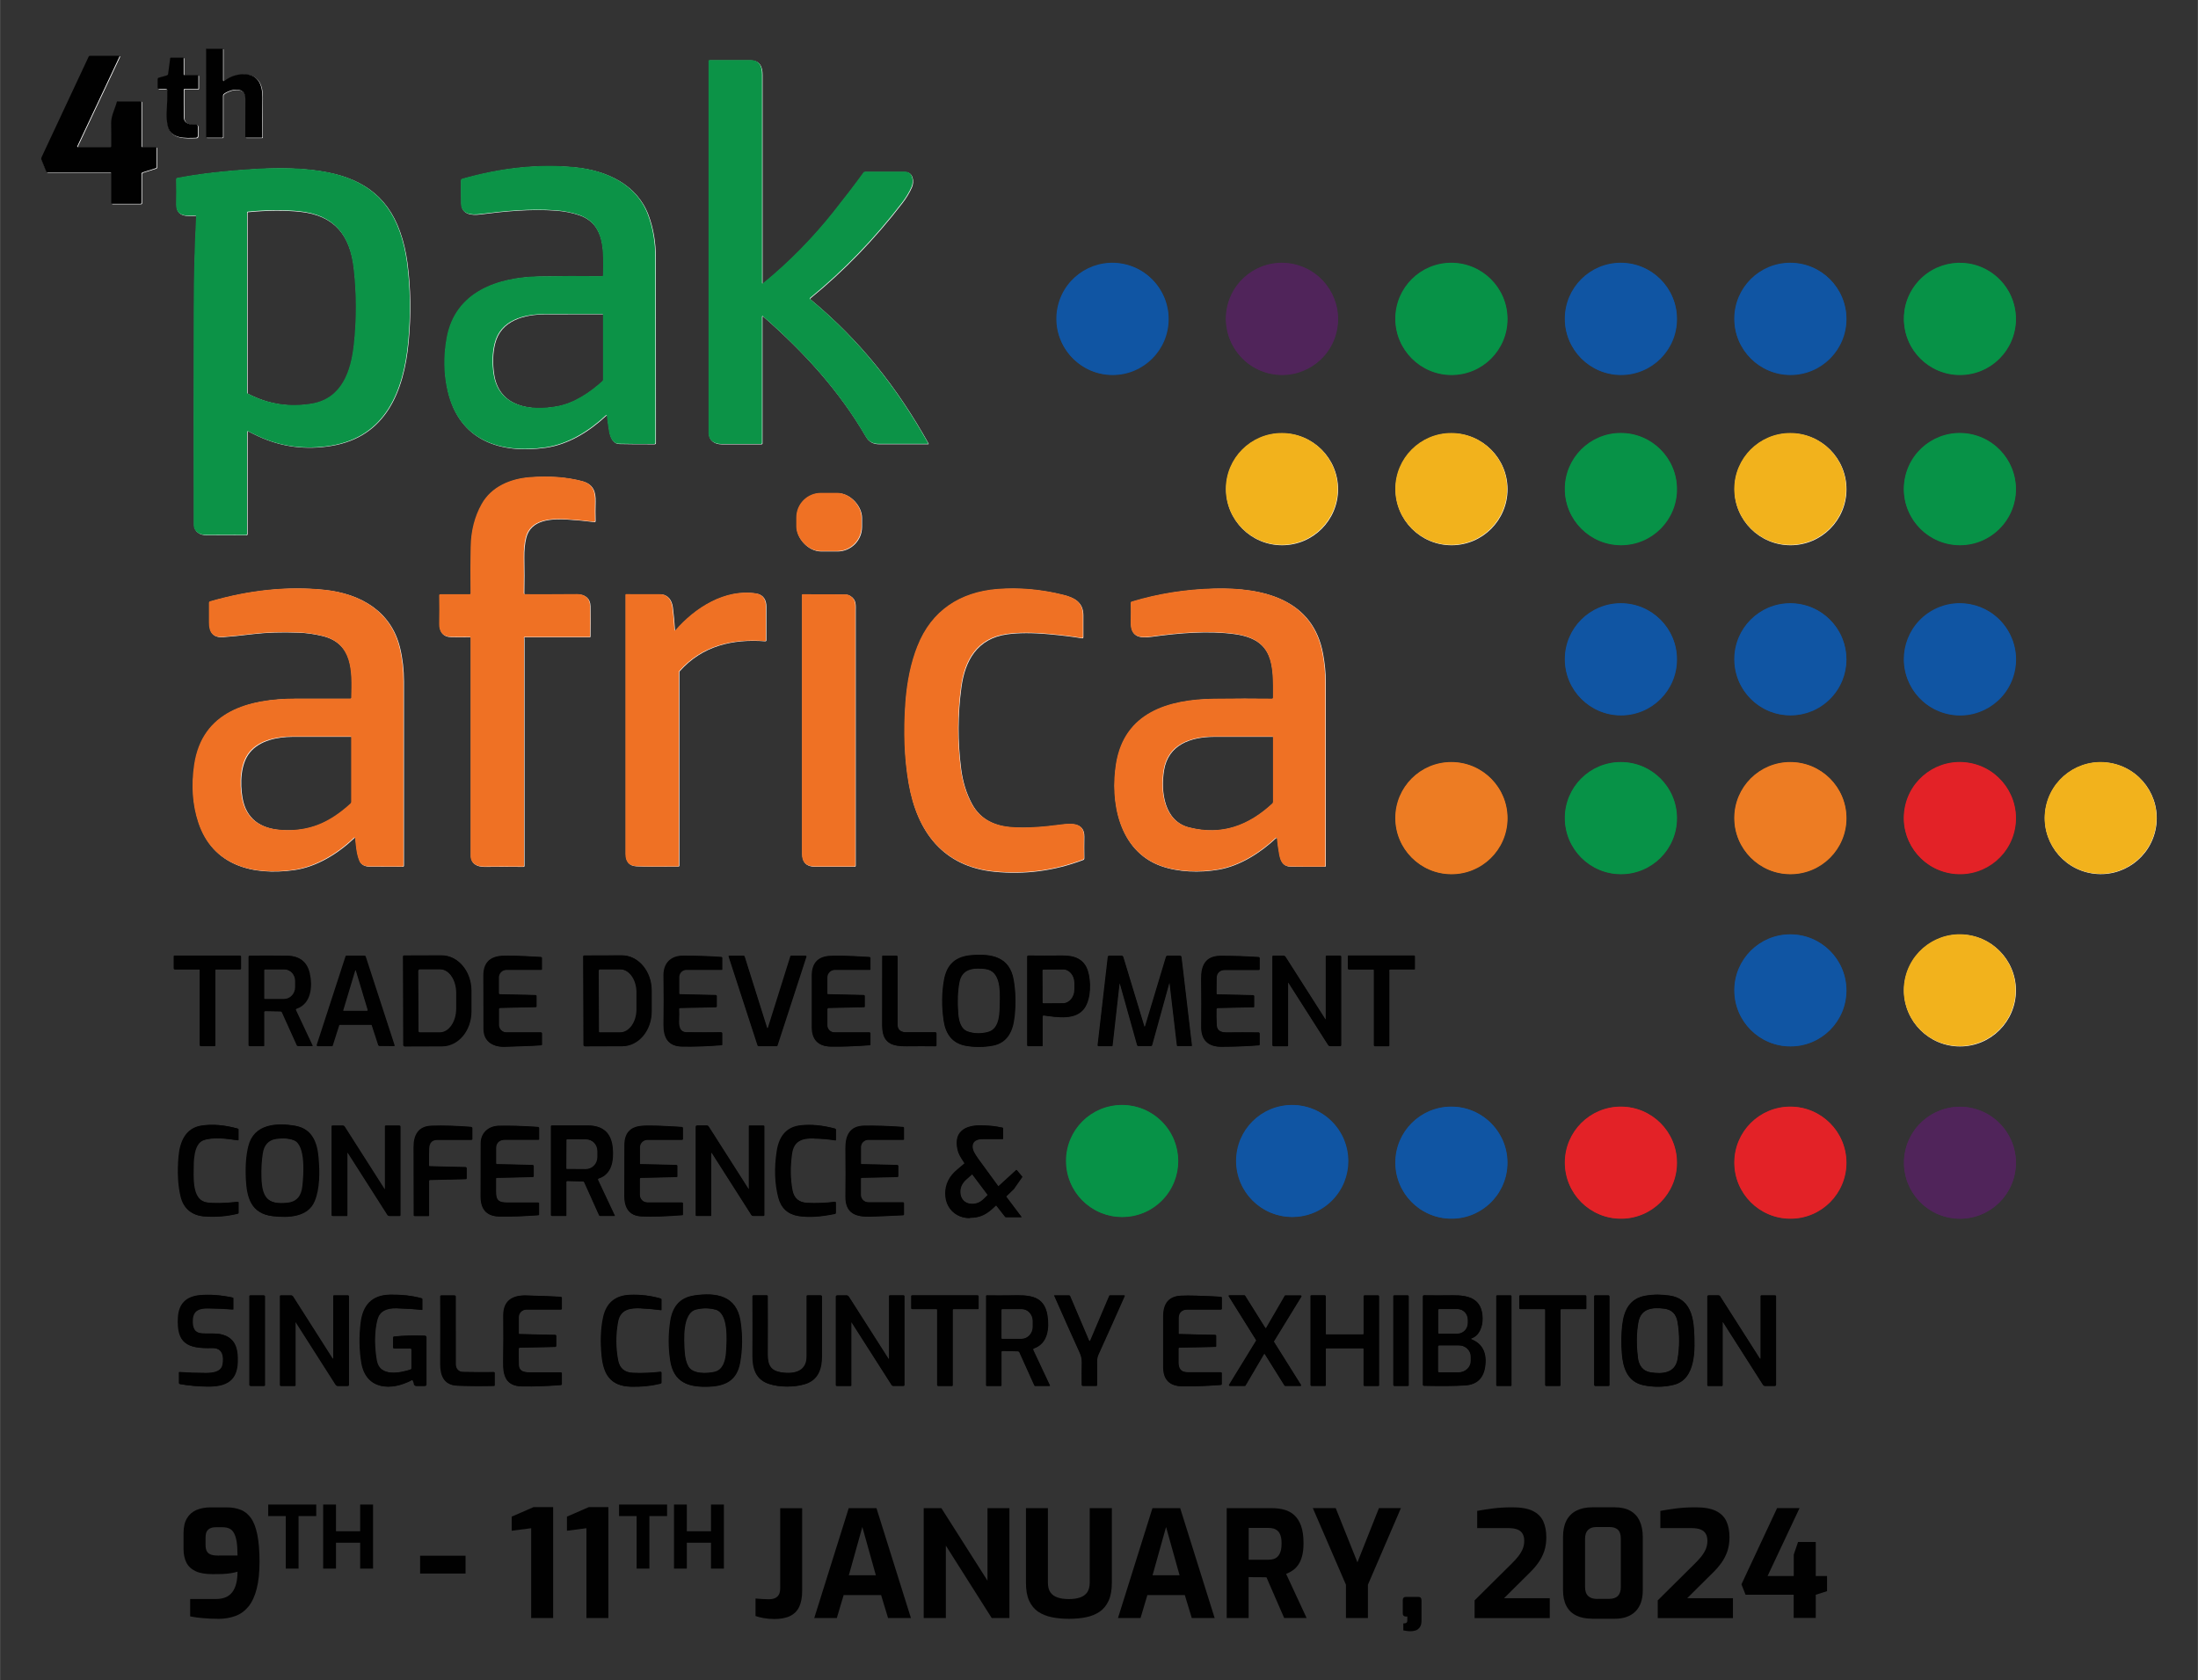 <svg xmlns="http://www.w3.org/2000/svg" id="Layer_1" width="125.73mm" height="96.11mm" viewBox="0 0 356.39 272.45"><rect x="0" y="0" width="356.39" height="272.45" fill="#333333" stroke="none"/><defs><style>.cls-1{fill:#0c9347;}.cls-1,.cls-2,.cls-3,.cls-4,.cls-5,.cls-6,.cls-7,.cls-8,.cls-9,.cls-10,.cls-11,.cls-12,.cls-13,.cls-14{stroke-width:0px;}.cls-2{fill:#1055a3;}.cls-3{fill:#e32227;}.cls-4{fill:#ef7d22;}.cls-5{fill:#039447;}.cls-6{fill:#010101;}.cls-7{fill:#f2b21c;}.cls-8{fill:#fff;}.cls-9{fill:#ef7124;}.cls-10{fill:#079247;}.cls-11{fill:#0b53a5;}.cls-12{fill:#ed7c23;}.cls-13{fill:#e51e25;}.cls-14{fill:#50245a;}</style></defs><path class="cls-8" d="M36.46,13.17c1.1-.8,2.27-1.15,3.51-1.05,2.11.16,2.67,1.93,2.65,3.76-.03,2.44-.03,4.57-.01,6.38,0,.1-.05.14-.14.14h-2.48c-.1,0-.15-.05-.15-.15,0-2.1,0-4.15.01-6.16.01-2.13-2.44-1.58-3.48-.8-.09.07-.14.16-.14.27v6.69c0,.1-.05.15-.15.15h-2.46c-.1,0-.15-.05-.15-.15v-14.2c0-.05.03-.08.08-.08h2.61c.05,0,.08.03.08.08v5c0,.18.07.22.22.11Z"></path><path class="cls-8" d="M12.74,23.93h5.23c.11,0,.16-.05.16-.16.01-1.14,0-2.37-.02-3.7-.02-1.2.6-2.29.91-3.44.02-.09.1-.14.19-.14h3.67c.1,0,.15.05.15.15v7.14c0,.1.05.15.15.15h2.15c.1,0,.15.05.15.15v3.06c0,.11-.05.18-.15.21l-2.16.69c-.08.03-.14.1-.14.19v4.75c0,.08-.07.15-.15.15h-4.6c-.1,0-.15-.05-.15-.15v-4.76c0-.1-.05-.15-.15-.15H7.87c-.14,0-.26-.08-.31-.21l-.75-1.86c-.06-.14-.05-.28.01-.42l7.64-16.32c.04-.09.13-.14.22-.14h4.67c.11,0,.14.05.1.15l-6.82,14.48c-.06.12-.02.18.11.18Z"></path><path class="cls-8" d="M26.96,14.5h-1.08c-.15,0-.23-.08-.23-.23v-1.35c0-.12.08-.22.2-.25l1.27-.36c.13-.04.21-.12.23-.26l.33-2.52c0-.06.04-.1.11-.1h2.01s.07.04.07.08v2.61c0,.08.07.15.16.15h2.15s.08.03.08.08v2.07c0,.05-.03.08-.08.08h-2.14c-.1,0-.16.05-.16.16-.01,1.66,0,3.13.02,4.44.02,1.07,1.03,1.24,1.88,1.18.26-.02.39.1.39.37v1.41c0,.24-.12.37-.36.37-1.68.05-4.01.2-4.51-1.86-.18-.76-.24-1.61-.18-2.56.07-1.11.1-2.19.1-3.24,0-.17-.09-.26-.26-.26Z"></path><path class="cls-8" d="M123.63,51.41v20.48c0,.12-.06.17-.17.17-2.04-.01-4.19-.01-6.45,0-1.12,0-2.04-.59-2.04-1.76,0-19.95,0-40.05,0-60.32,0-.12.06-.17.18-.17,2.28,0,4.47,0,6.57,0,1.49,0,1.92,1.03,1.92,2.31,0,11.35,0,22.63,0,33.86,0,.04.03.07.07.07.02,0,.03,0,.04-.02,4.21-3.43,8.05-7.33,11.5-11.68,1.84-2.32,3.45-4.42,4.82-6.3.06-.08.15-.13.25-.13,2.01,0,4.16,0,6.45,0,1.34,0,1.49,1.57,1.1,2.46-.38.87-.9,1.73-1.56,2.59-4.47,5.82-9.43,10.95-14.87,15.39-.09.07-.09.14,0,.22,8.04,6.67,14.04,14.28,19.12,23.35.04.08.02.11-.06.11-2.55,0-5.22,0-8,0-.92,0-1.61-.4-2.07-1.19-4.39-7.56-10.15-13.82-16.66-19.5-.08-.07-.12-.05-.12.05Z"></path><path class="cls-8" d="M98.26,67.46c-2.69,2.51-6.08,4.63-9.75,5.15-7.41,1.05-14.02-1.15-15.87-9.19-.63-2.75-.68-5.61-.14-8.58,1.38-7.55,8.32-9.85,15.06-9.97,3.31-.06,6.69-.07,10.11-.03.12,0,.18-.06.18-.18.03-3.66.43-8.28-3.95-9.76-1.16-.4-2.43-.64-3.79-.74-4.11-.29-8.22.11-12.31.63-1.29.16-2.94.02-2.98-1.71-.02-1.15-.03-2.4-.02-3.76,0-.12.08-.23.2-.27,6.36-1.82,12.47-2.45,18.32-1.88,5.07.5,9.99,2.79,11.83,7.71.79,2.12,1.19,4.43,1.19,6.94,0,10.02.01,20.04.01,30.03,0,.13-.07.2-.2.2-2.26.01-4.16,0-5.71-.04-1.06-.02-1.44-1.06-1.61-2.01-.14-.85-.26-1.67-.34-2.47-.02-.18-.1-.2-.23-.08ZM80.13,60.76c.81,5.27,5.95,5.97,10.25,5.17,2.77-.51,5.27-2.19,7.35-4.06.09-.07.13-.17.13-.28v-10.5c0-.08-.04-.12-.12-.12-3.11,0-6.18,0-9.24.01-3.5,0-7.29.97-8.22,4.75-.38,1.54-.43,3.21-.15,5.02Z"></path><path class="cls-8" d="M40.14,70.13v16.49c0,.12-.06.18-.18.18-2.11-.02-4.28-.02-6.5,0-1.04,0-1.98-.56-1.98-1.66-.02-11.36-.02-23.11.01-35.26.01-5.1.14-10.01.39-14.74,0-.07-.05-.12-.11-.13,0,0,0,0-.01,0-1.44.06-3.17.23-3.13-1.84.02-1.39.02-2.74,0-4.04,0-.12.06-.2.18-.22,3.51-.69,7.82-1.18,12.95-1.48,3.89-.23,7.3-.11,10.22.34,6.17.95,10.72,3.66,12.89,9.82.56,1.57.95,3.25,1.19,5.02.55,4.1.61,8.4.19,12.88-.75,7.97-3.68,15.37-12.5,16.82-4.17.69-8.1.18-11.79-1.52-.55-.25-1.1-.52-1.63-.79-.12-.06-.19-.02-.19.12ZM40.27,34.4c-.09,0-.13.05-.13.14v29.22s.02.08.06.1c3.28,1.72,6.75,2.27,10.4,1.66,4.89-.82,6.37-5.23,6.85-9.59.45-4.13.44-8.24-.03-12.32-.62-5.43-3.16-8.67-8.77-9.26-2.51-.26-5.3-.24-8.38.06Z"></path><path class="cls-11" d="M180.42,42.68c5.01,0,9.07,4.06,9.07,9.07s-4.06,9.07-9.07,9.07-9.07-4.06-9.07-9.07,4.06-9.07,9.07-9.07Z"></path><circle class="cls-14" cx="207.89" cy="51.75" r="9.07" transform="translate(113.92 244.27) rotate(-77.96)"></circle><path class="cls-5" d="M235.37,42.68c5.01,0,9.07,4.06,9.07,9.07s-4.06,9.07-9.07,9.07-9.07-4.06-9.07-9.07,4.06-9.07,9.07-9.07Z"></path><path class="cls-11" d="M262.85,42.68c5.01,0,9.07,4.06,9.07,9.07s-4.06,9.07-9.07,9.07-9.07-4.06-9.07-9.07,4.06-9.07,9.07-9.07Z"></path><path class="cls-11" d="M290.33,42.68c5.01,0,9.07,4.06,9.07,9.07s-4.06,9.07-9.07,9.07-9.07-4.06-9.07-9.07,4.06-9.07,9.07-9.07Z"></path><path class="cls-5" d="M317.81,42.68c5.01,0,9.07,4.06,9.07,9.07s-4.06,9.07-9.07,9.07-9.07-4.06-9.07-9.07,4.06-9.07,9.07-9.07Z"></path><path class="cls-8" d="M207.89,70.28c5.01,0,9.07,4.06,9.07,9.07s-4.06,9.07-9.07,9.07-9.07-4.06-9.07-9.07,4.06-9.07,9.07-9.07Z"></path><path class="cls-8" d="M235.37,70.28c5.01,0,9.07,4.06,9.07,9.07s-4.06,9.07-9.07,9.07-9.07-4.06-9.07-9.07,4.06-9.07,9.07-9.07Z"></path><path class="cls-5" d="M262.85,70.28c5.01,0,9.07,4.06,9.07,9.07s-4.06,9.07-9.07,9.07-9.07-4.06-9.07-9.07,4.06-9.07,9.07-9.07Z"></path><path class="cls-8" d="M290.33,70.28c5.01,0,9.07,4.06,9.07,9.07s-4.06,9.07-9.07,9.07-9.07-4.06-9.07-9.07,4.06-9.07,9.07-9.07Z"></path><path class="cls-5" d="M317.81,70.28c5.01,0,9.07,4.06,9.07,9.07s-4.06,9.07-9.07,9.07-9.07-4.06-9.07-9.07,4.06-9.07,9.07-9.07Z"></path><path class="cls-8" d="M85.04,103.54v36.89c0,.1-.05.15-.15.15-2.02-.02-4.14-.02-6.37,0-1.13,0-2.15-.48-2.15-1.76,0-11.75,0-23.52,0-35.3,0-.13-.06-.19-.19-.19-.99.02-2,.02-3.04,0-1.34-.04-1.88-.9-1.85-2.14.03-1.59.03-3.12,0-4.57,0-.13.06-.19.19-.19h4.72c.12,0,.18-.06.18-.18-.04-2.53-.03-5.05.02-7.57.05-2.57.64-4.86,1.77-6.88,1.59-2.83,4.64-4.11,7.79-4.36,3.15-.25,5.97-.04,8.47.62,1.75.46,2.19,1.65,2.14,3.32-.03,1.09-.03,2.13,0,3.1,0,.14-.06.21-.21.19-1.47-.19-2.91-.32-4.33-.41-2.62-.16-5.95-.02-6.7,2.95-.23.92-.34,2.01-.32,3.27.03,1.91.04,3.82,0,5.74,0,.13.06.2.19.2,2.78.01,5.6,0,8.47-.02,1.18,0,2.06.65,2.07,1.93.02,1.66.03,3.3,0,4.93,0,.04-.04.08-.08.08h-10.47c-.13,0-.19.06-.19.19Z"></path><rect class="cls-8" x="129.19" y="79.99" width="10.58" height="9.44" rx="3.98" ry="3.98"></rect><path class="cls-8" d="M57.43,135.94c-2.62,2.49-6.1,4.67-9.77,5.17-6.65.92-13.13-.7-15.44-7.71-.94-2.86-1.16-5.98-.66-9.37,1.29-8.66,8.81-10.68,16.45-10.7,3.02-.01,5.96-.01,8.83,0,.12,0,.18-.06.18-.18.12-4.2.29-8.82-4.79-10.02-1.3-.31-2.59-.49-3.85-.53-2.75-.1-5.15-.02-7.21.22-2.17.26-3.85.43-5.03.51-1.47.1-2.2-.67-2.18-2.31.01-1.14.01-2.21,0-3.22,0-.13.06-.21.18-.25,6.39-1.85,12.54-2.48,18.44-1.88,5.9.6,10.85,3.48,12.28,9.39.43,1.77.63,3.6.63,5.42,0,9.97,0,19.93,0,29.9,0,.12-.06.18-.18.18-1.95,0-3.75,0-5.41-.02-.58,0-1.26-.22-1.53-.81-.51-1.13-.59-2.49-.72-3.72-.02-.18-.1-.21-.23-.08ZM45.56,134.62c4.67.35,8.04-1.25,11.34-4.25.09-.08.13-.18.13-.3v-10.49s-.04-.09-.09-.09c-3.25-.01-6.41-.01-9.49,0-2.5.02-5.33.58-6.94,2.54-1.52,1.86-1.6,5-1.2,7.34.58,3.38,2.86,5,6.24,5.25Z"></path><path class="cls-8" d="M148.82,104.82c2.27-5.78,6.94-8.76,12.92-9.24,3.53-.28,7.1.03,10.71.93,1.74.43,3.2,1.15,3.21,3.27,0,1.22,0,2.41,0,3.57,0,.09-.08.17-.17.17,0,0-.02,0-.03,0-1.46-.25-3.25-.47-5.35-.66-2.73-.25-5.01-.24-6.85.02-4.79.68-6.79,4.23-7.37,8.57-.6,4.43-.61,8.83-.05,13.23.27,2.12.86,4.02,1.76,5.69,1.4,2.6,3.8,3.65,6.61,3.83,2.11.14,4.71,0,7.8-.42,1.56-.21,3.84-.45,3.81,1.9-.02,1.18-.02,2.35,0,3.51,0,.14-.06.23-.19.28-4.68,1.77-9.48,2.4-14.42,1.9-8.27-.84-12.48-6.44-13.83-14.28-.69-3.97-.86-8.31-.52-13.02.25-3.49.9-6.57,1.95-9.22Z"></path><path class="cls-8" d="M206.94,135.9c-2.49,2.35-5.85,4.53-9.33,5.13-3.08.53-6.57.43-9.43-.61-6.74-2.47-8.16-10.4-7.15-16.58,1.36-8.26,8.44-10.38,15.91-10.48,3.36-.04,6.47-.05,9.33-.01.14,0,.21-.07.21-.2.03-5.29.12-9.44-6.27-10.31-4.29-.58-9.01-.18-13.44.43-2.03.28-3.43.02-3.36-2.39.03-1.05.03-2.06,0-3.03,0-.14.06-.22.19-.26,4.28-1.29,8.73-1.99,13.35-2.11,7.96-.2,15.99,1.74,17.59,10.61.27,1.48.43,2.97.43,4.47,0,9.85,0,19.8,0,29.84,0,.11-.06.17-.17.17-2.12.01-3.94,0-5.45-.02-1.3-.02-1.66-.86-1.87-1.97-.16-.87-.28-1.74-.36-2.61,0-.05-.05-.09-.1-.09-.02,0-.04.01-.06.03ZM188.74,124.95c-.55,3.43.01,8.22,4.09,9.26,5.33,1.36,9.68-.31,13.52-3.86.08-.08.12-.17.12-.28v-10.48c0-.06-.04-.1-.1-.1-3.19-.01-6.36-.01-9.52,0-3.76.03-7.43,1.24-8.11,5.46Z"></path><path class="cls-8" d="M109.42,102.22s.04.08.09.08c.02,0,.04-.01.06-.03,3.13-3.65,8.05-6.81,13.12-5.99,1.11.18,1.58,1.07,1.57,2.1-.01,1.8-.01,3.61,0,5.44,0,.13-.06.19-.19.18-5.33-.4-10.18.74-13.85,4.84-.05.05-.07.11-.07.18v31.35c0,.11-.05.16-.16.16-3.43.04-5.7.02-6.8-.04-1.14-.06-1.71-.73-1.71-1.99,0-14.02,0-28.02,0-42.01,0-.05.04-.1.1-.1h0c1.8,0,3.63,0,5.5.01,1.23,0,1.87.94,2.02,2.13.15,1.17.26,2.39.34,3.65Z"></path><path class="cls-8" d="M137.9,96.67c.98.62.85,1.43.85,2.48,0,13.25,0,27,0,41.24,0,.11-.06.17-.17.17-1.86,0-4,0-6.43,0-1.38,0-2.06-.7-2.06-2.08,0-10.97,0-24.95,0-41.96,0-.06.03-.09.09-.09,2.91,0,5.24,0,6.98.02.26,0,.5.08.74.22Z"></path><circle class="cls-11" cx="262.85" cy="106.95" r="9.07"></circle><circle class="cls-11" cx="290.33" cy="106.95" r="9.07" transform="translate(9.41 236.62) rotate(-45)"></circle><circle class="cls-11" cx="317.81" cy="106.95" r="9.07" transform="translate(140.44 391.52) rotate(-76.66)"></circle><circle class="cls-4" cx="235.37" cy="132.7" r="9.07" transform="translate(99.44 366.22) rotate(-89.21)"></circle><circle class="cls-5" cx="262.85" cy="132.7" r="9.07"></circle><circle class="cls-4" cx="290.33" cy="132.7" r="9.07"></circle><circle class="cls-13" cx="317.81" cy="132.7" r="9.07" transform="translate(159.31 438.46) rotate(-85.26)"></circle><circle class="cls-8" cx="340.65" cy="132.7" r="9.07" transform="translate(155.24 447.77) rotate(-80.81)"></circle><path class="cls-11" d="M290.33,151.56c5.01,0,9.07,4.06,9.07,9.07s-4.06,9.07-9.07,9.07-9.07-4.06-9.07-9.07,4.06-9.07,9.07-9.07Z"></path><circle class="cls-8" cx="317.81" cy="160.63" r="9.07"></circle><path class="cls-6" d="M164.5,164.96c-.23,2.2-1.11,4.17-3.51,4.62-1.47.27-2.92.28-4.35.03-2.27-.4-3.28-1.99-3.58-4.09-.33-2.29-.31-4.48.06-6.56.46-2.59,1.94-3.84,4.53-4.03,3.26-.25,6.09.3,6.72,4,.32,1.87.37,3.88.14,6.04ZM160.24,167.4c2.02-.5,1.9-3.34,1.94-4.91.04-1.93.09-5.05-2.43-5.34-1.83-.21-3.75-.1-4.18,2.14-.28,1.45-.34,3.13-.2,5.04.09,1.15.39,2.59,1.6,3,1.02.35,2.11.38,3.27.08Z"></path><path class="cls-6" d="M34.91,157.33v12.22c0,.06-.05.11-.11.11h-2.24c-.06,0-.11-.05-.11-.11h0v-12.22c0-.06-.05-.11-.11-.11h-3.99c-.06,0-.11-.05-.11-.11h0v-2c0-.06.05-.11.11-.11h10.62c.06,0,.11.05.11.1h0v2c0,.06-.05.11-.1.11h-3.96c-.06,0-.11.05-.11.11Z"></path><path class="cls-6" d="M42.84,164.21v5.37c0,.05-.03.08-.08.08h-2.29s-.08-.03-.08-.08v-14.37c0-.14.07-.2.2-.2,2.18-.02,4.19-.01,6.01.01,1.98.03,3.18.95,3.61,2.77.49,2.1.29,4.98-2.13,5.8-.08.03-.13.12-.1.2,0,0,0,0,0,.01l2.71,5.77s0,.06-.03.08c0,0-.02,0-.02,0h-2.29c-.07,0-.11-.03-.14-.09l-2.41-5.34c-.06-.13-.16-.2-.3-.2l-2.45-.04c-.15,0-.22.07-.22.22ZM42.84,157.36v4.56c0,.08.06.14.14.14h3.13c1.01,0,1.83-.86,1.83-1.92v-1.01c0-1.06-.82-1.92-1.83-1.92h-3.13c-.08,0-.14.06-.14.14h0Z"></path><path class="cls-6" d="M60.26,166.19h-5.16s-.08.03-.1.07l-1.06,3.33s-.05.07-.1.07h-2.31c-.06,0-.1-.05-.1-.1,0,0,0-.02,0-.03l4.7-14.45s.05-.07.1-.07h2.95s.08.03.1.07l4.7,14.44c.02.05-.01.11-.07.13-.01,0-.02,0-.03,0l-2.36-.03s-.08-.03-.1-.07l-1.07-3.29s-.05-.07-.1-.07ZM55.64,163.85c-.02.05.01.11.07.12,0,0,.02,0,.03,0h3.86c.05,0,.1-.04.1-.1,0,0,0-.02,0-.03l-1.93-6.42c-.01-.05-.07-.08-.12-.07-.03,0-.06.04-.07.07l-1.93,6.42Z"></path><path class="cls-6" d="M65.41,155.17c0-.1.08-.18.18-.18l6.05-.02c2.64,0,4.79,2.53,4.8,5.67v3.35c.02,3.14-2.11,5.69-4.75,5.7h0l-6.05.02c-.1,0-.18-.08-.18-.18l-.05-14.34ZM67.81,157.47l.04,9.73c0,.15.12.27.27.27h3.27c1.48-.02,2.67-1.75,2.66-3.88v-2.56c-.01-2.13-1.22-3.85-2.7-3.84h-3.27c-.15,0-.27.13-.27.28h0Z"></path><path class="cls-6" d="M81.12,161.27l5.77.13c.07,0,.11.04.11.11v1.7c0,.08-.04.12-.12.12l-5.76.13c-.14,0-.21.08-.21.22v2.53c0,.68.56,1.24,1.24,1.24h5.6c.09,0,.14.05.14.14v1.77c0,.1-.05.15-.14.16-1.85.15-3.79.15-5.77.24-1.88.09-3.48-.73-3.5-2.82-.02-2.89-.02-5.8-.02-8.73,0-1.98,1-3.04,2.98-3.17,1.09-.07,3.19,0,6.3.19.1,0,.14.06.14.15v1.8c0,.08-.04.11-.12.11h-5.64c-.68,0-1.23.55-1.23,1.23h0v2.52c0,.15.07.23.22.23Z"></path><path class="cls-6" d="M94.62,155.16c0-.1.08-.18.18-.18h0l6.06-.02c2.64,0,4.8,2.52,4.81,5.66v3.36c.02,3.13-2.11,5.68-4.76,5.69h0l-6.06.02c-.1,0-.18-.08-.18-.18h0l-.05-14.35ZM97.07,157.41l.04,9.86c0,.11.09.19.2.19h3.3c1.48-.01,2.67-1.67,2.67-3.72h0s-.01-2.85-.01-2.85c0-2.04-1.21-3.69-2.69-3.69h-3.3c-.11,0-.2.1-.2.21,0,0,0,0,0,0Z"></path><path class="cls-6" d="M110.12,163.67c.03.5.03,1.04,0,1.61-.06,1,.02,2.15,1.3,2.16,1.85.02,3.71.02,5.57,0,.09,0,.13.04.13.13v1.83c0,.07-.04.1-.1.11-2.31.18-4.44.26-6.41.22-2.3-.04-2.97-1.49-2.95-3.54.04-2.65.04-5.3,0-7.96-.02-1.96,1.14-3.2,3.21-3.2,2.16,0,4.22.07,6.18.21.04,0,.07.04.07.07v1.91s-.03.07-.07.07h-5.76c-.64,0-1.15.52-1.15,1.16h0v2.64c0,.12.06.19.18.19l5.8.13c.07,0,.11.04.11.11v1.71c-.01.06-.06.12-.13.12l-5.8.13c-.13,0-.19.07-.18.2Z"></path><path class="cls-6" d="M128.33,155.01h2.32c.06,0,.11.04.11.1,0,.01,0,.02,0,.04l-4.7,14.44s-.06.07-.1.07h-2.95s-.09-.02-.1-.06l-4.7-14.45c-.02-.06.01-.11.07-.13.01,0,.02,0,.03,0h2.32s.08.03.1.07l3.66,11.63c.02.05.08.08.13.06.03-.01.05-.03.06-.06l3.65-11.62s.05-.07.1-.07Z"></path><path class="cls-6" d="M134.15,163.68v2.57c0,.66.54,1.2,1.2,1.2h5.68c.07,0,.11.04.11.11v1.84c0,.07-.03.1-.1.11-2.34.17-4.42.25-6.26.22-2.04-.03-3.07-1.07-3.08-3.13-.01-2.64-.01-5.42,0-8.32,0-1.99.93-3.06,2.76-3.22,1.07-.09,3.27-.04,6.6.18.05,0,.08.03.08.08v1.89c0,.05-.03.08-.08.08h-5.68c-.68,0-1.23.55-1.23,1.23v2.57c0,.12.06.18.18.18l5.79.13c.07,0,.11.04.11.11v1.71c0,.08-.04.11-.11.12l-5.75.13c-.14,0-.21.08-.21.22Z"></path><path class="cls-6" d="M146.25,167.31c.18.08.37.13.56.13h4.9c.08,0,.14.06.14.14v1.93c0,.09-.07.17-.17.17,0,0,0,0,0,0-1.47-.02-3.04-.02-4.72,0-1.15.02-2.02-.13-2.6-.46-1.4-.8-1.27-2.51-1.27-3.93,0-3.47,0-6.86.01-10.17,0-.07.03-.1.1-.1h2.23c.06,0,.11.05.11.11h0c0,4.05,0,7.73,0,11.03,0,.55.23.94.7,1.15Z"></path><path class="cls-6" d="M169.06,164.88v4.7c0,.05-.03.08-.08.08h-2.29s-.08-.04-.08-.08v-14.37c0-.14.07-.21.21-.21,1.81.02,3.63.02,5.45,0,1.87-.02,3.5.46,4.13,2.45.54,1.72.52,4.46-.51,6-1.39,2.07-4.42,1.53-6.61,1.24-.15-.02-.22.04-.22.19ZM169.03,157.4l.02,5.17c0,.1.08.18.18.18h0l3.17-.02c1.04,0,1.87-1,1.87-2.23v-1.08c-.01-1.23-.86-2.22-1.9-2.21h0l-3.17.02c-.1,0-.17.08-.17.18Z"></path><path class="cls-6" d="M181.7,159.75c-.09-.34-.16-.33-.2.02l-1.1,9.79c0,.07-.05.1-.12.1h-2.17s-.08-.03-.08-.08c0,0,0,0,0-.01l1.65-14.33c.02-.15.1-.23.26-.23h1.94c.12,0,.23.07.26.19l3.39,11.18c.07.24.14.24.22,0l3.35-11.13c.05-.17.16-.25.34-.25h1.88c.16,0,.24.08.26.23l1.69,14.34s-.02.07-.06.07h-2.23c-.06,0-.09-.02-.09-.08l-1.17-9.98c-.03-.28-.09-.28-.16-.01l-2.74,9.91c-.03.1-.1.16-.21.16h-1.97c-.11,0-.18-.05-.21-.16l-2.73-9.75Z"></path><path class="cls-6" d="M197.26,163.66c-.02.88-.01,1.75.04,2.62.06.99.86,1.19,1.67,1.18,1.79-.02,3.51-.02,5.16,0,.07,0,.13.06.13.13v1.78c0,.1-.05.15-.15.16-1.97.15-3.98.22-6.05.23-2.17,0-3.26-1.1-3.23-3.23.03-2.41.02-4.98-.01-7.72-.03-2.19.68-3.75,3.12-3.77,1.85-.01,3.91.05,6.18.2.09,0,.14.05.14.14v1.79c0,.08-.06.14-.14.14h0c-1.85,0-3.69,0-5.53,0-.76,0-1.3.49-1.31,1.28-.01.83-.02,1.66-.02,2.5,0,.13.07.2.2.2l5.81.13c.06,0,.1.05.1.11v1.72c0,.07-.03.1-.1.1l-5.8.13c-.13,0-.2.07-.2.2Z"></path><path class="cls-6" d="M215.03,165.22v-10.06c0-.08.07-.15.15-.15h2.16c.1,0,.14.05.14.14v14.35c0,.09-.07.16-.16.16h-1.61c-.13,0-.24-.06-.31-.17l-6.38-10.02c-.11-.17-.16-.15-.16.05v10.05c0,.07-.04.1-.1.1h-2.27c-.06,0-.11-.05-.11-.11h0v-14.4c0-.08.06-.14.14-.14h1.65c.12,0,.21.05.28.15l6.44,10.1c.1.16.15.14.15-.05Z"></path><path class="cls-6" d="M225.28,157.47v12.09c0,.07-.03.11-.1.11h-2.26c-.06,0-.1-.03-.1-.1v-12.2c0-.08-.06-.14-.14-.14h-3.98s-.09-.04-.09-.09h0c0-1.34,0-2.03,0-2.07,0-.04.03-.06.07-.06,3.52,0,7.08,0,10.68,0,.05,0,.07.02.07.07v2.06c0,.06-.02.08-.08.08h-3.86c-.16,0-.24.08-.24.24Z"></path><circle class="cls-5" cx="181.98" cy="188.3" r="9.07" transform="translate(-79.85 183.83) rotate(-45)"></circle><circle class="cls-11" cx="209.56" cy="188.3" r="9.07" transform="translate(-71.77 203.33) rotate(-45)"></circle><circle class="cls-11" cx="235.37" cy="188.57" r="9.07" transform="translate(36.63 415.42) rotate(-87.48)"></circle><circle class="cls-13" cx="262.85" cy="188.57" r="9.07"></circle><path class="cls-13" d="M290.33,179.5c5.01,0,9.07,4.06,9.07,9.07s-4.06,9.07-9.07,9.07-9.07-4.06-9.07-9.07,4.06-9.07,9.07-9.07Z"></path><circle class="cls-14" cx="317.81" cy="188.57" r="9.07"></circle><path class="cls-6" d="M32.96,184.93c-1.63.65-1.56,3.57-1.57,4.99-.02,1.77-.04,4.77,2.18,5.1,1.16.17,2.84.14,5.05-.1.05,0,.07.02.07.07v1.69c0,.07-.04.13-.11.15-1.75.43-3.53.58-5.35.45-2.04-.14-3.4-1.24-3.87-3.22-.44-1.85-.55-4.01-.33-6.49.21-2.34,1.1-4.61,3.7-5.01,1.78-.27,3.73-.11,5.87.49.06.01.08.05.08.11v1.69s-.03.08-.08.08c0,0,0,0-.01,0-1.55-.24-4.1-.6-5.64.01Z"></path><path class="cls-6" d="M51,194.83c-1.08,2.6-4.32,2.69-6.77,2.4-3.45-.41-4.13-2.97-4.28-5.99-.1-2.06.03-3.84.4-5.33.89-3.62,4.57-3.84,7.61-3.3,2.72.49,3.49,2.75,3.69,5.17.19,2.25.23,4.96-.64,7.04ZM44.79,184.7c-1.31.17-1.98,1.06-2.18,2.29-.19,1.21-.27,2.51-.23,3.91.09,3.15.89,4.58,4.34,4.18,1.56-.18,2.22-1.17,2.39-2.65.21-1.86.58-6.7-1.37-7.49-.79-.32-1.77-.4-2.95-.25Z"></path><path class="cls-6" d="M132.01,184.62c-1.92-.04-3.3.36-3.59,2.53-.29,2.1-.26,4.06.08,5.87.25,1.32,1.07,2.02,2.46,2.08,1.54.07,3.04.01,4.5-.18.05,0,.08.02.08.07v1.7c0,.09-.04.15-.13.17-2.34.5-4.32.61-5.94.35-1.7-.28-2.77-1.28-3.21-3-.58-2.25-.66-4.75-.24-7.49.39-2.55,1.68-3.95,3.88-4.19,1.68-.19,3.53-.01,5.56.53.06.01.09.05.09.12v1.69s-.03.08-.08.08c0,0,0,0-.01,0-1.1-.18-2.24-.28-3.44-.3Z"></path><path class="cls-6" d="M62.49,192.76v-10.09c0-.06.05-.11.11-.11h2.19c.1,0,.15.05.15.15v14.34c0,.11-.06.16-.16.16h-1.61c-.13,0-.22-.05-.29-.16l-6.38-10c-.12-.18-.18-.17-.18.05v10.04s-.02.07-.07.07h-2.3c-.08,0-.11-.03-.11-.11v-14.43c0-.06.05-.11.11-.11h1.69c.1,0,.2.05.25.14l6.45,10.11c.1.15.14.13.14-.04Z"></path><path class="cls-6" d="M69.78,189.16l5.75.14c.1,0,.15.05.15.16v1.61c0,.09-.07.16-.15.16l-5.78.14c-.12,0-.18.07-.18.19v5.57c0,.06-.03.09-.09.09h-2.23c-.06,0-.1-.03-.1-.1,0-3.96,0-7.64-.02-11.04,0-2,.78-3.42,2.92-3.48,1.91-.06,4.05,0,6.41.19.07,0,.13.07.13.14v1.79c0,.08-.06.14-.14.14h0c-2.03,0-3.87,0-5.51,0-.88,0-1.33.48-1.36,1.43-.02.9-.03,1.79-.02,2.68,0,.14.07.21.21.21Z"></path><path class="cls-6" d="M80.65,188.82l5.72.13c.12,0,.17.06.17.18v1.59c0,.11-.05.17-.16.17l-5.8.13c-.1,0-.15.05-.15.15,0,.49,0,1,0,1.53,0,1.33-.09,2.33,1.67,2.33,1.68,0,3.41,0,5.2,0,.08,0,.11.04.11.11v1.82c0,.07-.03.1-.09.11-2.13.17-4.23.25-6.28.22-2.26-.03-3.07-1.3-3.06-3.3,0-2.76.01-5.62.02-8.58,0-1.65,1.25-2.78,2.91-2.81,1.84-.04,3.97.02,6.39.19.08,0,.12.05.12.13v1.85s-.02.07-.07.07c-1.79,0-3.61,0-5.46,0-.88,0-1.47.48-1.45,1.41.01.81.01,1.59,0,2.35,0,.15.07.23.22.23Z"></path><path class="cls-6" d="M91.83,191.73v5.4s-.02.07-.07.07h-2.28s-.09-.04-.09-.08h0v-14.41c0-.11.05-.16.16-.16,1.94,0,3.89,0,5.85,0,2.44.01,3.76,1.24,3.96,3.68.17,2-.15,4.19-2.27,4.89-.13.04-.17.13-.11.25l2.71,5.76s0,.06-.03.07c0,0-.01,0-.02,0h-2.33s-.08-.02-.1-.06l-2.42-5.38c-.05-.1-.13-.16-.24-.16l-2.52-.07c-.14,0-.21.07-.21.2ZM91.84,184.85l-.02,4.66c0,.06.05.1.1.1h0l3.12.02c1.04,0,1.88-.86,1.89-1.92v-1c.01-1.07-.83-1.93-1.86-1.94h0l-3.12-.02c-.06,0-.1.05-.1.1h0Z"></path><path class="cls-6" d="M103.94,188.82l5.78.13c.08,0,.12.04.12.12v1.68c0,.09-.04.14-.13.14l-5.78.13c-.12,0-.18.07-.18.18v2.57c0,.69.56,1.26,1.26,1.26h5.63c.07,0,.1.04.1.11v1.82c0,.07-.03.1-.1.11-2.62.21-4.82.28-6.61.2-2.04-.09-2.74-1.45-2.73-3.3,0-3.03.01-5.78.02-8.24,0-1.89.9-2.93,2.69-3.11,1.03-.11,3.23-.05,6.59.17.09,0,.14.06.14.15v1.76c0,.1-.05.15-.14.15h-5.6c-.68,0-1.24.55-1.24,1.23h0v2.56c0,.12.06.19.18.19Z"></path><path class="cls-6" d="M121.49,192.68v-10.06s.03-.07.07-.07h2.31s.07.02.07.07v14.42c0,.1-.05.16-.16.16h-1.61c-.13,0-.22-.05-.29-.16l-6.37-9.99c-.13-.2-.19-.18-.19.06v10.02s-.02.07-.06.07h-2.3c-.06,0-.09-.03-.09-.09v-14.33c0-.16.08-.24.24-.24h1.55c.11,0,.19.04.25.14l6.41,10.05c.12.19.18.17.18-.05Z"></path><path class="cls-6" d="M139.78,188.82l5.71.13c.12,0,.17.06.17.18v1.61c0,.08-.06.15-.14.15l-5.75.12c-.12,0-.18.06-.18.18v2.57c0,.69.56,1.25,1.26,1.25h5.64c.06,0,.09.04.09.1v1.85c0,.07-.04.11-.11.12-1.68.09-3.43.17-5.26.23-2.41.08-4.12-.49-4.08-3.26.03-2.31.03-4.88,0-7.7-.03-2.11.65-3.72,3.04-3.76,1.87-.03,3.99.04,6.34.21.05,0,.07.03.07.08v1.9s-.02.07-.07.07h-5.72c-.66,0-1.19.54-1.19,1.2h0v2.6c0,.12.06.19.18.19Z"></path><path class="cls-6" d="M31.26,214.08c-.05,1.18.21,2.09,1.58,2.18,1.04.07,2.17-.09,3.17.17,1.53.39,2.37,1.45,2.51,3.17.31,3.76-1.08,5.32-4.88,5.27-1.5-.02-2.97-.15-4.4-.4-.09-.01-.15-.09-.16-.18v-1.63c-.01-.1.04-.14.13-.13,1.34.1,2.73.15,4.19.15,1.04,0,2.55-.11,2.76-1.37.22-1.34.02-2.73-1.76-2.68-3.97.1-5.7-.73-5.46-4.95.13-2.21,1.32-3.42,3.58-3.62,1.61-.14,3.37-.01,5.26.39.05.01.07.04.07.09v1.76c0,.05-.03.07-.08.07-1.24-.1-2.57-.16-3.99-.18-1.32-.02-2.46.25-2.52,1.88Z"></path><path class="cls-6" d="M66.55,218.69h-2.63c-.08,0-.11-.04-.11-.11v-1.65c0-.1.05-.15.14-.16,1.59-.17,3.26-.22,4.99-.14.11,0,.21.1.21.21v7.66c0,.18-.09.27-.27.27h-1.36c-.17,0-.32-.13-.34-.3-.02-.22-.09-.41-.2-.58-.05-.08-.12-.1-.21-.06-3.29,1.77-7.4,1.61-8.12-2.85-.33-2.06-.37-4.21-.1-6.44.34-2.82,1.78-4.51,4.76-4.56,1.87-.03,3.57.16,5.09.58.06.01.09.07.1.13v1.69s-.04.07-.08.06c-1.14-.13-2.5-.22-4.08-.27-1.74-.06-2.78.54-3.13,1.79-.56,2.02-.47,4.81-.09,6.76.51,2.6,3.79,1.96,5.51,1.39.09-.03.16-.12.16-.21v-2.98c0-.15-.08-.22-.23-.22Z"></path><path class="cls-6" d="M103.96,212.18c-1.75-.08-3.37.14-3.74,2.18-.39,2.11-.38,4.19.01,6.24.25,1.31,1.07,2,2.44,2.06,1.5.06,2.98,0,4.45-.17.1-.01.15.03.15.13v1.54c0,.13-.06.21-.19.25-1.52.37-3.11.53-4.76.48-3.3-.09-4.41-1.98-4.71-4.99-.23-2.32-.15-4.39.24-6.22.5-2.34,1.94-3.56,4.32-3.67,1.68-.07,3.35.12,5.01.6.05.02.09.06.09.11v1.69s-.03.07-.06.07c0,0,0,0,0,0-1.05-.14-2.13-.24-3.24-.29Z"></path><path class="cls-6" d="M112.62,210.11c3.57-.51,6.83,0,7.46,4.17.35,2.31.32,4.55-.07,6.72-.5,2.76-2.23,3.75-4.9,3.88-3.34.16-5.83-.57-6.38-4.24-.32-2.13-.31-4.24.01-6.35.34-2.23,1.45-3.82,3.88-4.17ZM116.04,212.39c-1.01-.27-2.05-.28-3.13-.03-2.32.55-2,4.98-1.9,6.74.06,1.04.26,1.87.61,2.49.73,1.3,3.03,1.2,4.31.91,1.47-.34,1.79-2.03,1.87-3.3.09-1.69.46-6.21-1.75-6.81Z"></path><path class="cls-6" d="M263.09,214.86c.26-2.31,1.19-4.27,3.75-4.71,1.3-.23,2.63-.23,4-.01,3.02.48,3.72,3.08,3.86,5.7.16,2.87.36,7.87-3.32,8.75-1.59.38-3.21.4-4.86.06-2.59-.54-3.32-2.8-3.5-5.13-.12-1.6-.1-3.15.06-4.66ZM265.58,220.13c.16,1.26.74,2.24,2.11,2.45,1.84.28,3.96.17,4.36-2.14.34-1.98.34-3.99,0-6.03-.22-1.3-.94-2.02-2.18-2.18-1.86-.23-3.78-.09-4.2,2.2-.31,1.72-.34,3.61-.08,5.69Z"></path><rect class="cls-6" x="40.51" y="210.1" width="2.46" height="14.67" rx=".12" ry=".12"></rect><path class="cls-6" d="M48.06,214.52c-.09-.15-.14-.13-.14.04v10.11c0,.05-.04.1-.09.1h-2.29s-.08-.04-.08-.09v-14.43c0-.08.06-.15.15-.15h1.63c.13,0,.22.05.29.16l6.35,9.97c.16.25.24.22.24-.07v-9.98c0-.05.03-.08.08-.08h2.31s.07.03.07.07v14.4c0,.13-.07.2-.2.2h-1.57c-.14,0-.24-.06-.32-.18l-6.42-10.07Z"></path><path class="cls-6" d="M73.92,221.31c0,.65.47,1.18,1.15,1.2,1.69.04,3.38.04,5.06.02.06,0,.09.03.09.09v2.05s-.04.09-.08.09h0c-2.28.05-4.27.03-5.97-.04-2.15-.09-2.72-1.63-2.72-3.5.02-4.2.02-7.85,0-10.95,0-.11.06-.17.17-.17h2.12c.11,0,.16.05.16.16,0,3.76,0,7.44.01,11.06Z"></path><path class="cls-6" d="M84.11,218.78c-.01.88,0,1.72.02,2.54.05,1.31,1.25,1.26,2.19,1.26,1.54-.01,3.09-.01,4.67,0,.07,0,.11.04.11.11v1.78c0,.09-.05.14-.14.15-2.14.17-4.22.25-6.26.22-2.63-.03-3.1-1.7-3.06-3.99.04-2.43.04-4.92.02-7.45-.02-2.46,1.48-3.35,3.7-3.29,2.08.05,3.95.12,5.59.21.1,0,.15.06.15.16v1.76c0,.08-.06.14-.14.14h-5.6c-.68,0-1.24.55-1.24,1.24v2.6c0,.08.06.15.14.15l5.82.13c.08,0,.12.04.12.12v1.62c0,.13-.06.19-.19.2l-5.68.12c-.14,0-.22.08-.22.22Z"></path><path class="cls-6" d="M126.59,222.56c2,.33,4.27.02,4.26-2.56,0-3.2,0-6.46,0-9.77,0-.09.05-.14.14-.14h2.16c.07,0,.13.06.13.13,0,3.07,0,6.34,0,9.8,0,1.99-.61,3.77-2.68,4.43-1.72.55-4.2.56-5.92-.03-2.12-.72-2.62-2.52-2.61-4.55.02-3.18.02-6.39,0-9.62,0-.11.05-.17.16-.17h2.15c.07,0,.11.03.11.1.02,2.85.02,5.81,0,8.88-.02,1.66.02,3.14,2.09,3.48Z"></path><path class="cls-6" d="M144.21,220.3v-10.1c0-.07.03-.11.11-.11h2.23c.08,0,.11.03.11.11v14.39c0,.11-.05.16-.16.17h-1.61c-.12.01-.21-.03-.27-.13l-6.42-10.07c-.11-.17-.16-.15-.16.05v10.08c0,.05-.02.08-.07.08h-2.28c-.05,0-.1-.04-.1-.1h0v-14.33c0-.16.08-.24.24-.24h1.48c.15,0,.26.06.34.19l6.42,10.06c.09.15.14.13.14-.04Z"></path><path class="cls-6" d="M154.49,212.42v12.24c0,.06-.05.11-.11.11h-2.25c-.06,0-.11-.06-.11-.12h0v-12.23c0-.06-.05-.11-.11-.11h-3.99c-.06,0-.11-.05-.11-.11v-2c0-.06.05-.11.11-.11h10.65c.06,0,.11.05.11.11v2c0,.06-.05.11-.11.11h-3.97c-.06,0-.11.05-.11.11Z"></path><path class="cls-6" d="M162.39,219.3v5.38c0,.06-.03.09-.09.09h-2.28c-.05,0-.08-.03-.08-.08v-14.5c0-.06.05-.1.1-.1,0,0,0,0,0,0,1.37.02,2.7.02,3.99,0,2.79-.06,5.3-.07,5.82,3.24.32,2.05.08,4.55-2.17,5.34-.15.05-.19.15-.12.29l2.69,5.72c.02.05,0,.08-.05.08h-2.32c-.05,0-.09-.02-.11-.06l-2.44-5.41c-.04-.08-.12-.14-.21-.14l-2.52-.06c-.15,0-.23.07-.22.22ZM162.38,212.44v4.57c0,.08.06.14.14.14h3.15c1.01,0,1.84-.87,1.84-1.94v-.96c0-1.08-.82-1.95-1.83-1.95h-3.15c-.08,0-.14.06-.14.14Z"></path><path class="cls-6" d="M176.64,217.46c.02.05.08.07.13.05.02-.01.04-.03.05-.05l3.1-7.3s.05-.06.09-.06h2.35s.04.02.03.05c-1.4,3.17-2.82,6.33-4.25,9.49-.18.39-.26.81-.25,1.26.02,1.31.02,2.56,0,3.75,0,.08-.04.11-.11.11h-2.21c-.08,0-.12-.04-.12-.12-.02-1.2-.01-2.43.01-3.7.01-.5-.1-1.01-.33-1.52-1.35-2.98-2.74-6.08-4.15-9.29,0-.01,0-.03.01-.03,0,0,0,0,0,0h2.42s.08.01.1.06l3.11,7.3Z"></path><path class="cls-6" d="M191.1,216.23c0,.07.06.13.13.13l5.82.13c.11,0,.16.06.16.17v1.63c0,.09-.05.14-.13.14l-5.83.12c-.08,0-.14.07-.14.15,0,.75,0,1.52,0,2.31,0,1.02.49,1.54,1.48,1.54,1.84,0,3.64,0,5.39,0,.1,0,.14.05.14.14v1.75c0,.1-.05.15-.15.16-2.26.18-4.35.25-6.27.22-2.01-.04-3.02-1.07-3.02-3.11,0-2.49-.01-5.23,0-8.23,0-2.14.96-3.25,2.88-3.34,1.22-.06,3.35,0,6.42.17.1,0,.15.06.15.16v1.78c0,.07-.06.13-.13.13h0c-1.74,0-3.57,0-5.49,0-.8,0-1.37.48-1.38,1.32-.01.88-.01,1.72,0,2.54Z"></path><path class="cls-6" d="M208.46,210.11h2.49c.05,0,.09.05.09.1,0,.02,0,.03-.01.05l-4.45,7.26s-.02.07,0,.1l4.39,7s.01.1-.03.13c-.01,0-.03.01-.05.01h-2.49s-.06,0-.08-.04l-3.2-5.12s-.09-.06-.13-.03c-.01,0-.02.02-.03.03l-3,5.11s-.05.05-.08.05h-2.47c-.05,0-.09-.05-.09-.1,0-.02,0-.03.01-.05l4.39-7.16s.02-.07,0-.1l-4.45-7.11s-.01-.1.03-.13c.01,0,.03-.01.05-.01h2.47s.06.01.08.04l3.29,5.25s.09.06.13.03c.01,0,.02-.02.03-.03l3.03-5.23s.05-.05.08-.05Z"></path><path class="cls-6" d="M221.16,216.34v-6.13c0-.06.05-.11.11-.11h2.24c.06,0,.11.05.11.11h0v14.45c0,.06-.05.11-.11.11h-2.25c-.06,0-.11-.06-.11-.12v-5.88c0-.06-.05-.11-.11-.11h-5.95c-.06,0-.11.04-.11.1v5.89c0,.06-.05.11-.11.11h-2.21c-.06,0-.11-.06-.11-.12v-14.44c0-.06.05-.11.11-.11h2.21c.06,0,.11.05.11.11v6.13c0,.06.05.11.11.11h5.96c.06,0,.11-.05.11-.11Z"></path><rect class="cls-6" x="225.97" y="210.1" width="2.46" height="14.67" rx=".12" ry=".12"></rect><path class="cls-6" d="M238.66,217.23c1.67.68,2.41,2.06,2.2,4.12-.21,2.1-1.31,3.21-3.3,3.33-1.58.1-3.79.12-6.63.06-.11,0-.17-.06-.17-.17v-14.28c0-.15.07-.22.22-.21,1.41.02,2.93.02,4.55,0,2.77-.04,4.82.61,4.88,3.72.02,1.32-.52,2.79-1.75,3.23-.18.06-.18.13,0,.2ZM233.2,212.47v3.67c0,.09.07.17.17.17h2.98c.94,0,1.7-.77,1.7-1.74v-.53c0-.96-.76-1.74-1.7-1.75h-2.98c-.09,0-.17.07-.17.17ZM233.18,218.38v4.01c.01.1.1.19.2.19h3.2c1.08-.02,1.96-.85,1.95-1.88v-.66c0-1.03-.88-1.86-1.96-1.86h-3.2c-.1.01-.19.1-.19.2h0Z"></path><path class="cls-6" d="M245.09,210.2v14.46c0,.06-.05.1-.1.1h-2.23c-.06,0-.1-.05-.1-.11v-14.46c0-.06.05-.1.1-.1h2.23c.06,0,.1.05.1.1Z"></path><path class="cls-6" d="M250.48,212.31h-3.98c-.06,0-.11-.05-.11-.11v-2c0-.06.05-.11.11-.11h10.62c.06,0,.11.05.11.11v2c0,.06-.05.11-.11.11h-3.97c-.06,0-.11.05-.11.11v12.23c0,.06-.05.11-.11.11h-2.23c-.06,0-.11-.06-.11-.12v-12.23c0-.06-.05-.11-.11-.11Z"></path><rect class="cls-6" x="258.54" y="210.1" width="2.44" height="14.67" rx=".13" ry=".13"></rect><path class="cls-6" d="M279.33,214.57v10.11s-.04.09-.09.09h-2.28s-.08-.04-.08-.09v-14.4c0-.1.08-.19.19-.19h1.58c.12,0,.22.05.29.16l6.39,10.02c.12.19.19.18.19-.05v-10.02c0-.08.04-.11.11-.11h2.22c.1,0,.14.05.14.14v14.33c0,.13-.07.2-.2.2h-1.57c-.14,0-.24-.06-.32-.18l-6.42-10.07c-.1-.16-.15-.14-.15.04Z"></path><path class="cls-6" d="M157.26,197.55c-.74,0-1.41-.16-2.01-.5-.6-.33-1.07-.8-1.41-1.4-.34-.6-.51-1.29-.51-2.08,0-.73.15-1.41.47-2.06.31-.64.78-1.23,1.4-1.75l1.26-1.07-.3-.47c-.42-.62-.69-1.15-.8-1.6-.12-.45-.17-.85-.17-1.22,0-.7.17-1.26.51-1.68.34-.42.78-.72,1.34-.91.55-.19,1.17-.28,1.84-.28.53,0,1.02.02,1.49.05.47.03.89.08,1.28.14.38.06.72.13,1,.19v1.82h-3.3c-.5,0-.9.1-1.19.29-.3.2-.45.5-.45.92,0,.28.08.58.23.89.16.31.4.7.74,1.17l3.24,4.43,2.94-2.69.93,1.11-1.4,2-1.24,1.19,2.53,3.36h-2.61l-1.52-1.94-.71.65c-.58.51-1.15.87-1.7,1.08-.55.21-1.17.31-1.86.31ZM157.68,195.26c.34,0,.66-.06.97-.18.31-.12.65-.36,1.01-.71l.55-.55-2.55-3.4-.87.77c-.41.35-.69.7-.84,1.04-.16.34-.23.7-.23,1.06,0,.58.18,1.05.53,1.42.35.36.83.55,1.44.55Z"></path><path class="cls-6" d="M35.35,262.52c-.79,0-1.58-.03-2.37-.1-.8-.06-1.51-.16-2.16-.29v-2.82h4.19c1.2,0,2.09-.37,2.65-1.12.56-.75.84-1.85.84-3.31-.35.11-.74.2-1.17.26-.43.06-.87.1-1.34.12-.47.02-.97.02-1.52.02-1.17,0-2.1-.16-2.79-.49-.69-.33-1.18-.8-1.48-1.41-.3-.61-.45-1.34-.45-2.19v-2.55c0-1,.18-1.8.55-2.42.37-.62.89-1.07,1.55-1.35.67-.28,1.43-.42,2.3-.42h2.58c.87,0,1.63.13,2.3.4.67.26,1.22.72,1.67,1.36.45.64.79,1.54,1.02,2.69.23,1.15.35,2.6.35,4.35s-.15,3.2-.46,4.4c-.3,1.2-.75,2.15-1.32,2.87-.58.71-1.28,1.23-2.12,1.54-.84.31-1.78.47-2.84.47ZM35.49,252.26h3.01c0-.91-.05-1.67-.14-2.26-.1-.59-.25-1.06-.45-1.41-.2-.35-.45-.59-.76-.72-.31-.14-.68-.2-1.11-.2h-1.08c-.34,0-.63.06-.88.17-.25.11-.44.29-.57.53-.13.24-.19.58-.19,1.01v1.16c0,.47.08.82.23,1.07.15.25.39.42.71.52.32.1.73.14,1.23.14Z"></path><path class="cls-6" d="M46.33,254.38v-8.52h-2.85v-1.87h7.79v1.87h-2.87v8.52h-2.08Z"></path><path class="cls-6" d="M52.39,254.38v-10.39h2.08v4.33h3.92v-4.33h2.09v10.39h-2.09v-4.2h-3.92v4.2h-2.08Z"></path><path class="cls-6" d="M68.11,255.18v-2.89h7.37v2.89h-7.37Z"></path><path class="cls-6" d="M86.12,262.4v-14.57l-3.16.41v-2.29l3.54-1.54h3.18v17.99h-3.56Z"></path><path class="cls-6" d="M95.08,262.4v-14.57l-3.16.41v-2.29l3.54-1.54h3.18v17.99h-3.56Z"></path><path class="cls-6" d="M103.22,254.38v-8.52h-2.85v-1.87h7.79v1.87h-2.87v8.52h-2.08Z"></path><path class="cls-6" d="M109.28,254.38v-10.39h2.08v4.33h3.92v-4.33h2.09v10.39h-2.09v-4.2h-3.92v4.2h-2.08Z"></path><path class="cls-6" d="M125.44,262.55c-.53,0-1.06-.05-1.6-.14-.54-.1-.98-.21-1.34-.34v-2.84c.34.03.69.06,1.06.08.37.02.72.04,1.06.04.42,0,.77-.06,1.05-.19.28-.13.49-.33.63-.59.14-.26.2-.62.2-1.07v-12.91h3.56v13.44c0,1.01-.16,1.85-.47,2.53-.31.67-.81,1.18-1.49,1.51-.68.33-1.57.49-2.66.49Z"></path><path class="cls-6" d="M132.02,262.4l5.59-17.82h4.5l5.59,17.82h-3.71l-1.13-3.73h-6.07l-1.11,3.73h-3.66ZM137.63,255.46h4.38l-2.19-7.83-2.19,7.83Z"></path><path class="cls-6" d="M149.77,262.4v-17.82h2.87l7.47,11.75v-11.75h3.56v17.82h-2.87l-7.44-11.75v11.75h-3.59Z"></path><path class="cls-6" d="M173.32,262.52c-.98,0-1.89-.08-2.75-.25-.85-.17-1.59-.47-2.23-.89-.63-.43-1.12-1.02-1.47-1.78-.35-.76-.52-1.74-.52-2.93v-12.09h3.56v12.07c0,.66.13,1.18.4,1.57.26.38.65.67,1.16.84.51.18,1.12.26,1.84.26s1.31-.09,1.82-.26c.51-.18.89-.46,1.16-.84.26-.39.4-.91.4-1.57v-12.07h3.59v12.09c0,1.19-.18,2.16-.53,2.93-.35.76-.84,1.36-1.47,1.78-.63.43-1.36.72-2.2.89-.84.17-1.76.25-2.76.25Z"></path><path class="cls-6" d="M181.27,262.4l5.59-17.82h4.5l5.59,17.82h-3.71l-1.13-3.73h-6.07l-1.11,3.73h-3.66ZM186.88,255.46h4.38l-2.19-7.83-2.19,7.83Z"></path><path class="cls-6" d="M198.9,262.4v-17.82h7.37c.71,0,1.37.08,1.98.25.61.17,1.15.46,1.61.88.47.42.83,1,1.1,1.73.27.74.4,1.69.4,2.84,0,.82-.08,1.52-.24,2.1-.16.58-.37,1.05-.64,1.42-.26.37-.57.67-.9.89-.34.23-.68.41-1.04.55l3.32,7.15h-3.64l-2.87-6.6c-.19,0-.41,0-.66-.01-.25,0-.5-.01-.76-.01h-.77c-.26,0-.49,0-.7-.02v6.65h-3.56ZM202.47,252.94h3.18c.32,0,.61-.04.87-.12.26-.08.48-.22.67-.42.19-.2.34-.47.45-.81.1-.34.16-.77.16-1.3,0-.5-.05-.91-.16-1.24-.1-.33-.25-.59-.45-.77-.19-.18-.42-.31-.67-.39-.26-.07-.55-.11-.87-.11h-3.18v5.15Z"></path><path class="cls-6" d="M218.24,262.4v-5.4l-5.37-12.43h3.71l3.52,8.79,3.49-8.79h3.56l-5.35,12.43v5.4h-3.56Z"></path><path class="cls-6" d="M228.67,264.54c-.3,0-.68-.05-1.13-.14v-1.13c.22,0,.39-.03.49-.1.1-.06.16-.19.16-.39v-.63h-.24c-.15,0-.27-.04-.36-.13-.1-.09-.14-.22-.14-.4v-2.1c0-.37.17-.55.51-.55h2.02c.19,0,.32.05.4.16.07.1.11.24.11.4v3.3c0,.47-.1.83-.29,1.08-.19.26-.43.43-.7.51-.27.08-.55.12-.82.12Z"></path><path class="cls-6" d="M239.1,262.4v-2.87l5.95-5.9c.48-.47.88-.9,1.18-1.3.3-.4.53-.8.69-1.19.15-.39.23-.81.23-1.26s-.08-.81-.25-1.12c-.17-.31-.44-.55-.82-.71-.38-.16-.9-.24-1.55-.24h-5.01v-2.79c.77-.14,1.63-.28,2.57-.4.94-.12,1.99-.18,3.14-.18,1.4,0,2.49.19,3.29.58.8.39,1.36.94,1.7,1.66.34.72.51,1.6.51,2.63,0,.8-.11,1.53-.32,2.19-.22.66-.53,1.29-.95,1.89-.42.6-.95,1.21-1.59,1.82l-4,3.97h7.42v3.23h-12.16Z"></path><path class="cls-6" d="M258.11,262.5c-1,0-1.84-.17-2.54-.52-.7-.34-1.23-.86-1.59-1.55-.36-.69-.54-1.53-.54-2.53v-8.67c0-1.04.18-1.92.55-2.64.37-.71.91-1.25,1.62-1.61.71-.36,1.55-.54,2.52-.54h3.71c1.01,0,1.85.19,2.52.57.67.38,1.17.92,1.5,1.64.34.72.51,1.58.51,2.59v8.67c0,1.49-.4,2.63-1.19,3.42-.79.79-1.91,1.18-3.34,1.18h-3.73ZM258.95,259.29h1.93c.66,0,1.14-.16,1.46-.48.31-.32.47-.8.47-1.45v-7.8c0-.71-.16-1.2-.48-1.49-.32-.29-.75-.43-1.3-.43h-2.19c-.59,0-1.05.16-1.36.48-.31.32-.47.8-.47,1.45v7.78c0,.67.17,1.17.51,1.48.34.31.82.47,1.44.47Z"></path><path class="cls-6" d="M268.8,262.4v-2.87l5.95-5.9c.48-.47.88-.9,1.18-1.3.3-.4.53-.8.69-1.19.15-.39.23-.81.23-1.26s-.08-.81-.25-1.12c-.17-.31-.44-.55-.82-.71-.38-.16-.9-.24-1.55-.24h-5.01v-2.79c.77-.14,1.63-.28,2.57-.4.94-.12,1.99-.18,3.14-.18,1.4,0,2.49.19,3.29.58.8.39,1.36.94,1.7,1.66.34.72.51,1.6.51,2.63,0,.8-.11,1.53-.32,2.19-.22.66-.53,1.29-.95,1.89-.42.6-.95,1.21-1.59,1.82l-4,3.97h7.42v3.23h-12.16Z"></path><path class="cls-6" d="M290.84,262.38v-3.76h-7.8l-.67-1.69,5.78-12.36h3.64l-5.18,11.01h4.24v-3.47l.7-2.05h2.87v5.52h1.83v2.46l-1.83.58v3.76h-3.56Z"></path><path class="cls-6" d="M36.37,13.1c1.1-.8,2.27-1.15,3.51-1.05,2.11.16,2.67,1.93,2.66,3.76-.03,2.44-.03,4.57-.01,6.39,0,.1-.05.14-.14.14h-2.48c-.1,0-.15-.05-.15-.15,0-2.1,0-4.15.01-6.16.01-2.13-2.44-1.58-3.48-.8-.09.07-.14.16-.14.27v6.69c0,.1-.05.15-.15.15h-2.46c-.1,0-.15-.05-.15-.15V7.98c0-.05.03-.08.08-.08h2.61c.05,0,.08.03.08.08v5c0,.18.07.22.22.11Z"></path><path class="cls-6" d="M12.64,23.86h5.23c.11,0,.16-.05.16-.16.01-1.14,0-2.37-.02-3.7-.02-1.2.6-2.29.91-3.44.02-.09.1-.14.19-.14h3.67c.1,0,.15.05.15.15v7.14c0,.1.05.15.15.15h2.15c.1,0,.15.05.15.15v3.06c0,.11-.05.18-.15.21l-2.16.69c-.08.03-.14.1-.14.19v4.75c0,.08-.07.15-.15.15h-4.6c-.1,0-.15-.05-.15-.15v-4.76c0-.1-.05-.15-.15-.15H7.77c-.14,0-.26-.08-.31-.21l-.75-1.86c-.06-.14-.05-.28.01-.42l7.64-16.32c.04-.09.13-.14.22-.14h4.67c.11,0,.14.05.1.15l-6.82,14.49c-.06.12-.02.17.11.17Z"></path><path class="cls-6" d="M26.86,14.42h-1.08c-.15,0-.23-.08-.23-.23v-1.35c0-.12.08-.22.2-.25l1.27-.36c.13-.04.21-.12.23-.26l.33-2.52c0-.06.04-.1.11-.1h2.01s.07.04.07.08v2.61c0,.08.07.15.16.15h2.15s.08.03.08.08v2.07c0,.05-.03.08-.08.08h-2.14c-.1,0-.16.05-.16.16-.01,1.66,0,3.14.02,4.44.02,1.07,1.03,1.24,1.88,1.18.26-.02.39.1.39.37v1.41c0,.24-.12.37-.36.37-1.69.05-4.01.2-4.51-1.86-.18-.76-.24-1.61-.18-2.56.07-1.11.1-2.19.1-3.24,0-.17-.09-.26-.26-.26Z"></path><path class="cls-1" d="M123.55,51.35v20.48c0,.12-.06.17-.18.17-2.04-.01-4.19-.01-6.45,0-1.12,0-2.04-.59-2.04-1.77,0-19.95,0-40.06,0-60.33,0-.12.06-.17.18-.17,2.28,0,4.47,0,6.58,0,1.5,0,1.92,1.03,1.92,2.31,0,11.35,0,22.64,0,33.87,0,.04.03.07.07.07.02,0,.03,0,.04-.02,4.21-3.43,8.05-7.33,11.51-11.69,1.84-2.32,3.45-4.42,4.82-6.31.06-.08.15-.13.25-.13,2.01,0,4.16,0,6.45,0,1.34,0,1.5,1.57,1.1,2.47-.38.87-.9,1.73-1.56,2.59-4.47,5.82-9.43,10.95-14.87,15.4-.09.07-.09.14,0,.22,8.04,6.67,14.04,14.29,19.12,23.36.04.08.02.11-.06.11-2.55,0-5.22,0-8,0-.92,0-1.61-.4-2.08-1.19-4.39-7.56-10.16-13.82-16.66-19.51-.08-.07-.12-.05-.12.05Z"></path><path class="cls-1" d="M98.18,67.4c-2.7,2.51-6.08,4.63-9.76,5.15-7.41,1.05-14.03-1.15-15.87-9.19-.63-2.75-.68-5.62-.14-8.58,1.38-7.55,8.32-9.85,15.06-9.97,3.32-.06,6.69-.07,10.12-.03.12,0,.18-.06.18-.18.03-3.66.43-8.28-3.95-9.76-1.16-.39-2.43-.64-3.79-.74-4.11-.29-8.22.11-12.32.63-1.29.16-2.94.02-2.98-1.71-.02-1.15-.03-2.4-.02-3.76,0-.12.08-.23.2-.27,6.36-1.82,12.47-2.45,18.32-1.88,5.07.5,10,2.79,11.83,7.71.79,2.12,1.19,4.43,1.19,6.94,0,10.03.01,20.04.01,30.04,0,.13-.07.2-.2.2-2.26.01-4.16,0-5.71-.04-1.06-.02-1.44-1.06-1.61-2.01-.14-.85-.26-1.67-.34-2.47-.02-.18-.1-.2-.23-.08ZM80.04,60.7c.81,5.27,5.95,5.97,10.25,5.18,2.77-.51,5.27-2.19,7.35-4.06.09-.07.13-.17.13-.28v-10.5c0-.08-.04-.12-.12-.12-3.11,0-6.19,0-9.24.01-3.5,0-7.29.97-8.22,4.76-.38,1.54-.43,3.22-.15,5.02Z"></path><path class="cls-1" d="M40.05,70.07v16.5c0,.12-.06.18-.18.18-2.11-.02-4.28-.02-6.5,0-1.04,0-1.98-.56-1.98-1.66-.02-11.36-.02-23.12.01-35.27.01-5.1.14-10.01.39-14.74,0-.07-.05-.12-.11-.13,0,0,0,0-.01,0-1.44.06-3.17.23-3.13-1.84.02-1.39.02-2.74,0-4.04,0-.12.06-.2.18-.22,3.51-.69,7.82-1.18,12.95-1.48,3.89-.23,7.3-.11,10.23.34,6.17.95,10.72,3.67,12.9,9.83.56,1.57.95,3.25,1.19,5.03.55,4.11.61,8.4.19,12.88-.75,7.97-3.68,15.37-12.51,16.82-4.17.69-8.1.18-11.79-1.52-.55-.25-1.1-.52-1.63-.79-.12-.06-.19-.02-.19.12ZM40.18,34.33c-.09,0-.13.05-.13.14v29.22s.02.08.06.1c3.28,1.72,6.75,2.27,10.4,1.66,4.89-.82,6.38-5.23,6.85-9.6.45-4.13.44-8.24-.03-12.33-.62-5.43-3.17-8.67-8.77-9.26-2.51-.26-5.3-.24-8.38.06Z"></path><circle class="cls-2" cx="180.35" cy="51.68" r="9.07" transform="translate(86.69 214.24) rotate(-76.04)"></circle><circle class="cls-14" cx="207.83" cy="51.68" r="9.07" transform="translate(109.96 242.17) rotate(-76.77)"></circle><path class="cls-10" d="M235.31,42.61c5.01,0,9.07,4.06,9.07,9.07s-4.06,9.07-9.07,9.07-9.07-4.06-9.07-9.07,4.06-9.07,9.07-9.07Z"></path><path class="cls-2" d="M262.8,42.61c5.01,0,9.07,4.06,9.07,9.07s-4.06,9.07-9.07,9.07-9.07-4.06-9.07-9.07,4.06-9.07,9.07-9.07Z"></path><path class="cls-2" d="M290.28,42.61c5.01,0,9.07,4.06,9.07,9.07s-4.06,9.07-9.07,9.07-9.07-4.06-9.07-9.07,4.06-9.07,9.07-9.07Z"></path><circle class="cls-10" cx="317.77" cy="51.68" r="9.07" transform="translate(84.41 273.47) rotate(-52.78)"></circle><path class="cls-7" d="M207.83,70.22c5.01,0,9.07,4.06,9.07,9.07s-4.06,9.07-9.07,9.07-9.07-4.06-9.07-9.07,4.06-9.07,9.07-9.07Z"></path><path class="cls-7" d="M235.31,70.22c5.01,0,9.07,4.06,9.07,9.07s-4.06,9.07-9.07,9.07-9.07-4.06-9.07-9.07,4.06-9.07,9.07-9.07Z"></path><path class="cls-10" d="M262.8,70.21c5.01,0,9.07,4.06,9.07,9.07s-4.06,9.07-9.07,9.07-9.07-4.06-9.07-9.07,4.06-9.07,9.07-9.07Z"></path><circle class="cls-7" cx="290.28" cy="79.29" r="9.07"></circle><circle class="cls-10" cx="317.77" cy="79.29" r="9.07" transform="translate(170.05 371.59) rotate(-77.2)"></circle><path class="cls-9" d="M84.96,103.49v36.89c0,.1-.05.15-.15.15-2.02-.02-4.14-.02-6.37,0-1.13,0-2.15-.49-2.15-1.76,0-11.76,0-23.52,0-35.31,0-.13-.06-.19-.19-.19-.99.02-2,.02-3.05,0-1.34-.04-1.88-.9-1.85-2.14.03-1.59.03-3.12,0-4.57,0-.13.06-.19.19-.19h4.72c.12,0,.18-.06.18-.18-.04-2.53-.03-5.05.02-7.57.05-2.57.64-4.86,1.77-6.88,1.59-2.83,4.64-4.11,7.79-4.36,3.15-.25,5.97-.04,8.47.62,1.75.46,2.19,1.65,2.14,3.32-.03,1.09-.03,2.13,0,3.1,0,.14-.06.21-.21.19-1.47-.19-2.91-.32-4.33-.41-2.62-.16-5.95-.02-6.7,2.95-.23.92-.34,2.01-.32,3.27.03,1.91.04,3.82,0,5.74,0,.13.06.2.19.2,2.78.01,5.6,0,8.48-.02,1.18,0,2.06.65,2.08,1.93.02,1.66.03,3.3,0,4.93,0,.04-.04.08-.08.08h-10.47c-.13,0-.19.06-.19.19Z"></path><rect class="cls-9" x="129.11" y="79.93" width="10.58" height="9.44" rx="3.98" ry="3.98"></rect><path class="cls-9" d="M57.34,135.89c-2.62,2.49-6.11,4.67-9.77,5.18-6.65.92-13.13-.7-15.44-7.71-.94-2.86-1.16-5.98-.66-9.37,1.29-8.66,8.81-10.68,16.46-10.7,3.02-.01,5.96-.01,8.83,0,.12,0,.18-.06.18-.18.12-4.21.29-8.82-4.8-10.02-1.3-.31-2.59-.49-3.85-.53-2.75-.1-5.15-.02-7.21.22-2.17.26-3.85.43-5.03.51-1.47.1-2.2-.67-2.18-2.31.01-1.14.01-2.21,0-3.22,0-.13.06-.21.18-.25,6.39-1.85,12.54-2.48,18.45-1.88,5.9.6,10.86,3.48,12.28,9.39.43,1.77.63,3.6.63,5.42,0,9.97,0,19.93,0,29.9,0,.12-.06.18-.18.18-1.95,0-3.75,0-5.41-.02-.58,0-1.26-.22-1.53-.81-.51-1.13-.59-2.49-.72-3.72-.02-.18-.1-.21-.23-.08ZM45.46,134.57c4.67.35,8.04-1.25,11.34-4.25.09-.08.13-.18.13-.3v-10.5s-.04-.09-.09-.09c-3.25-.01-6.41-.01-9.49,0-2.5.02-5.34.58-6.94,2.54-1.52,1.86-1.6,5-1.2,7.34.58,3.38,2.86,5,6.24,5.26Z"></path><path class="cls-9" d="M148.75,104.76c2.27-5.78,6.94-8.76,12.92-9.25,3.53-.28,7.1.03,10.71.93,1.74.43,3.2,1.15,3.21,3.27,0,1.22,0,2.41,0,3.57,0,.09-.07.17-.17.17,0,0-.02,0-.03,0-1.46-.25-3.25-.47-5.35-.66-2.73-.25-5.02-.24-6.85.02-4.79.68-6.79,4.23-7.37,8.57-.6,4.43-.61,8.84-.05,13.23.27,2.12.86,4.02,1.76,5.69,1.4,2.6,3.8,3.65,6.62,3.83,2.11.14,4.71,0,7.8-.42,1.56-.21,3.84-.45,3.81,1.9-.02,1.18-.02,2.35,0,3.51,0,.14-.06.23-.19.28-4.68,1.77-9.48,2.4-14.42,1.9-8.28-.84-12.48-6.44-13.84-14.28-.69-3.97-.86-8.31-.52-13.03.25-3.49.9-6.57,1.95-9.22Z"></path><path class="cls-9" d="M206.88,135.85c-2.49,2.35-5.85,4.53-9.34,5.13-3.09.53-6.57.43-9.43-.61-6.74-2.47-8.16-10.4-7.15-16.58,1.36-8.26,8.44-10.39,15.91-10.48,3.36-.04,6.47-.05,9.33-.01.14,0,.21-.07.21-.2.03-5.29.12-9.44-6.27-10.31-4.29-.58-9.01-.18-13.45.43-2.03.28-3.43.02-3.36-2.39.03-1.05.03-2.07,0-3.03,0-.14.06-.22.19-.26,4.28-1.29,8.73-1.99,13.35-2.11,7.96-.2,15.99,1.74,17.59,10.62.27,1.48.43,2.97.43,4.47,0,9.85,0,19.8,0,29.85,0,.11-.06.17-.17.17-2.12.01-3.94,0-5.45-.02-1.3-.02-1.66-.86-1.87-1.97-.16-.87-.28-1.74-.36-2.61,0-.05-.05-.09-.1-.09-.02,0-.04.01-.06.03ZM188.67,124.9c-.55,3.43.01,8.22,4.1,9.26,5.33,1.36,9.68-.31,13.52-3.86.08-.08.12-.17.12-.28v-10.48c0-.06-.04-.1-.1-.1-3.19-.01-6.37-.01-9.53,0-3.76.03-7.43,1.24-8.11,5.46Z"></path><path class="cls-9" d="M109.34,102.17s.04.08.09.08c.02,0,.04-.01.06-.03,3.13-3.65,8.06-6.81,13.12-5.99,1.11.18,1.58,1.07,1.57,2.1-.01,1.8-.01,3.61,0,5.45,0,.13-.06.19-.19.18-5.33-.4-10.18.74-13.85,4.84-.05.05-.07.11-.07.18v31.36c0,.11-.05.16-.16.16-3.43.04-5.7.02-6.8-.04-1.14-.06-1.71-.73-1.71-1.99,0-14.02,0-28.03,0-42.02,0-.05.04-.1.1-.1h0c1.8,0,3.63,0,5.5.01,1.23,0,1.87.94,2.02,2.13.15,1.17.26,2.39.34,3.65Z"></path><path class="cls-9" d="M137.83,96.62c.98.62.85,1.43.85,2.48,0,13.26,0,27,0,41.24,0,.11-.06.17-.17.17-1.86,0-4,0-6.43,0-1.38,0-2.06-.7-2.06-2.08,0-10.97,0-24.96,0-41.97,0-.06.03-.09.09-.09,2.91,0,5.24,0,6.98.02.26,0,.5.08.74.22Z"></path><path class="cls-2" d="M262.8,97.82c5.01,0,9.07,4.06,9.07,9.07s-4.06,9.07-9.07,9.07-9.07-4.06-9.07-9.07,4.06-9.07,9.07-9.07Z"></path><circle class="cls-2" cx="290.28" cy="106.89" r="9.07"></circle><circle class="cls-2" cx="317.77" cy="106.89" r="9.07" transform="translate(-12 167.34) rotate(-28.98)"></circle><path class="cls-12" d="M235.31,123.58c5.01,0,9.07,4.06,9.07,9.07s-4.06,9.07-9.07,9.07-9.07-4.06-9.07-9.07,4.06-9.07,9.07-9.07Z"></path><path class="cls-10" d="M262.8,123.58c5.01,0,9.07,4.06,9.07,9.07s-4.06,9.07-9.07,9.07-9.07-4.06-9.07-9.07,4.06-9.07,9.07-9.07Z"></path><path class="cls-12" d="M290.28,123.58c5.01,0,9.07,4.06,9.07,9.07s-4.06,9.07-9.07,9.07-9.07-4.06-9.07-9.07,4.06-9.07,9.07-9.07Z"></path><circle class="cls-3" cx="317.77" cy="132.65" r="9.07" transform="translate(135.81 424.99) rotate(-80.76)"></circle><circle class="cls-7" cx="340.61" cy="132.65" r="9.07" transform="translate(155.26 447.7) rotate(-80.81)"></circle><path class="cls-2" d="M290.28,151.52c5.01,0,9.07,4.06,9.07,9.07s-4.06,9.07-9.07,9.07-9.07-4.06-9.07-9.07,4.06-9.07,9.07-9.07Z"></path><circle class="cls-7" cx="317.77" cy="160.59" r="9.07" transform="translate(108.23 448.44) rotate(-80.76)"></circle><path class="cls-6" d="M164.43,164.91c-.23,2.2-1.11,4.17-3.51,4.62-1.47.27-2.92.28-4.35.03-2.27-.4-3.28-1.99-3.58-4.09-.33-2.29-.31-4.48.06-6.56.46-2.59,1.94-3.84,4.53-4.03,3.26-.25,6.09.3,6.72,4,.32,1.87.37,3.88.14,6.04ZM160.17,167.35c2.02-.5,1.9-3.34,1.94-4.92.04-1.93.09-5.05-2.43-5.34-1.83-.21-3.75-.1-4.18,2.14-.28,1.46-.34,3.14-.2,5.04.09,1.15.39,2.59,1.6,3,1.02.35,2.11.38,3.28.08Z"></path><path class="cls-6" d="M34.82,157.29v12.22c0,.06-.05.11-.11.11h-2.24c-.06,0-.11-.05-.11-.11h0v-12.22c0-.06-.05-.11-.11-.11h-3.99c-.06,0-.11-.05-.11-.11h0v-2c0-.06.05-.11.11-.11h10.62c.06,0,.11.04.11.1h0v2c0,.06-.04.11-.1.11h-3.96c-.06,0-.11.05-.11.11Z"></path><path class="cls-6" d="M42.74,164.17v5.37c0,.05-.03.08-.08.08h-2.29s-.08-.03-.08-.08v-14.37c0-.13.07-.2.2-.2,2.18-.02,4.19-.01,6.01.01,1.98.03,3.19.95,3.61,2.77.49,2.1.29,4.98-2.13,5.8-.08.03-.13.12-.1.2,0,0,0,0,0,.01l2.71,5.77s0,.06-.03.08c0,0-.02,0-.02,0h-2.29c-.07,0-.11-.03-.14-.09l-2.41-5.34c-.06-.13-.16-.2-.3-.2l-2.45-.04c-.15,0-.22.07-.22.22ZM42.74,157.31v4.56c0,.08.06.14.14.14h3.13c1.01,0,1.83-.86,1.83-1.92v-1.01c0-1.06-.82-1.92-1.83-1.92h-3.13c-.08,0-.14.06-.14.14h0Z"></path><path class="cls-6" d="M60.17,166.15h-5.16s-.08.03-.1.07l-1.07,3.33s-.05.07-.1.07h-2.31c-.06,0-.1-.05-.1-.1,0,0,0-.02,0-.03l4.7-14.45s.05-.07.1-.07h2.95s.08.03.1.07l4.7,14.44c.02.05-.01.11-.07.13-.01,0-.02,0-.03,0l-2.36-.03s-.08-.03-.1-.07l-1.07-3.29s-.05-.07-.1-.07ZM55.55,163.8c-.02.05.01.11.07.12,0,0,.02,0,.03,0h3.86c.05,0,.1-.04.1-.1,0,0,0-.02,0-.03l-1.93-6.42c-.01-.05-.07-.08-.12-.07-.03,0-.06.04-.07.07l-1.93,6.42Z"></path><path class="cls-6" d="M65.32,155.12c0-.1.08-.18.18-.18l6.05-.02c2.64,0,4.79,2.53,4.8,5.67v3.35c.02,3.14-2.11,5.69-4.75,5.7h0l-6.05.02c-.1,0-.18-.08-.18-.18l-.05-14.34ZM67.72,157.42l.04,9.73c0,.15.12.27.27.27h3.27c1.48-.02,2.67-1.75,2.66-3.88v-2.56c-.01-2.13-1.22-3.85-2.7-3.84h-3.27c-.15,0-.27.13-.27.28h0Z"></path><path class="cls-6" d="M81.03,161.23l5.77.13c.07,0,.11.04.11.11v1.7c0,.08-.04.12-.12.12l-5.77.13c-.14,0-.21.08-.21.22v2.53c0,.69.56,1.24,1.24,1.24h5.6c.09,0,.14.05.14.14v1.77c0,.1-.05.15-.14.16-1.85.15-3.79.15-5.77.24-1.88.09-3.48-.73-3.5-2.82-.02-2.89-.02-5.8-.02-8.73,0-1.98,1-3.04,2.98-3.17,1.09-.07,3.19,0,6.31.19.1,0,.14.06.14.15v1.8c0,.08-.04.11-.12.11h-5.64c-.68,0-1.23.55-1.23,1.23h0v2.52c0,.15.07.23.22.23Z"></path><path class="cls-6" d="M94.54,155.12c0-.1.08-.18.18-.18h0l6.07-.02c2.64,0,4.8,2.52,4.81,5.66v3.36c.02,3.13-2.11,5.68-4.76,5.69h0l-6.07.02c-.1,0-.18-.08-.18-.18h0l-.05-14.35ZM96.98,157.37l.04,9.86c0,.11.09.19.2.19h3.3c1.48-.01,2.67-1.68,2.67-3.72,0,0,0,0,0,0v-2.85c-.02-2.04-1.23-3.69-2.7-3.69h-3.3c-.11,0-.2.1-.2.21h0Z"></path><path class="cls-6" d="M110.03,163.62c.03.5.03,1.04,0,1.61-.06,1,.02,2.15,1.3,2.16,1.85.02,3.71.02,5.57,0,.09,0,.13.04.13.13v1.83c0,.07-.04.1-.1.11-2.31.18-4.44.26-6.41.22-2.3-.04-2.97-1.49-2.95-3.54.04-2.65.04-5.3,0-7.97-.02-1.96,1.14-3.2,3.21-3.2,2.17,0,4.22.07,6.18.21.04,0,.07.04.07.07v1.91s-.03.07-.07.07h-5.76c-.64,0-1.15.52-1.15,1.16h0v2.64c0,.12.06.19.18.19l5.81.13c.07,0,.11.04.11.11v1.71c-.01.06-.06.11-.13.12l-5.81.13c-.13,0-.19.07-.18.2Z"></path><path class="cls-6" d="M128.25,154.97h2.32c.06,0,.11.04.11.1,0,.01,0,.02,0,.04l-4.7,14.44s-.06.07-.1.07h-2.95s-.09-.02-.1-.06l-4.7-14.45c-.02-.06.01-.11.07-.13.01,0,.02,0,.03,0h2.32s.08.03.1.07l3.66,11.63c.02.05.08.08.13.06.03-.01.05-.03.06-.06l3.65-11.63s.05-.07.1-.07Z"></path><path class="cls-6" d="M134.07,163.64v2.57c0,.66.54,1.2,1.2,1.2h5.68c.07,0,.11.04.11.11v1.85c0,.07-.03.1-.1.11-2.34.17-4.43.25-6.27.22-2.04-.03-3.07-1.07-3.08-3.13-.01-2.64-.01-5.42,0-8.33,0-1.99.93-3.06,2.76-3.22,1.07-.09,3.27-.04,6.6.17.05,0,.08.03.08.08v1.89c0,.05-.03.08-.08.08h-5.68c-.68,0-1.23.55-1.23,1.23v2.57c0,.12.06.18.18.18l5.79.13c.07,0,.11.04.11.11v1.71c0,.08-.04.11-.11.12l-5.76.13c-.14,0-.21.08-.21.22Z"></path><path class="cls-6" d="M146.18,167.26c.18.08.37.13.56.13h4.9c.08,0,.14.06.14.14v1.93c0,.09-.07.17-.17.17h0c-1.47-.02-3.04-.02-4.72,0-1.15.02-2.02-.13-2.6-.46-1.4-.8-1.27-2.51-1.27-3.93,0-3.47,0-6.86.01-10.17,0-.07.03-.1.1-.1h2.23c.06,0,.11.05.11.11h0c0,4.05,0,7.73,0,11.04,0,.55.23.94.7,1.15Z"></path><path class="cls-6" d="M168.99,164.83v4.7c0,.05-.03.08-.08.08h-2.29s-.08-.04-.08-.08v-14.37c0-.14.07-.21.21-.21,1.81.02,3.63.02,5.45,0,1.87-.02,3.5.46,4.13,2.45.54,1.73.52,4.46-.51,6-1.39,2.08-4.42,1.53-6.61,1.24-.15-.02-.22.04-.22.19ZM168.96,157.36l.02,5.17c0,.1.08.18.18.18h0l3.17-.02c1.04,0,1.87-1,1.87-2.23v-1.08c-.01-1.23-.86-2.22-1.9-2.21h0l-3.17.02c-.1,0-.18.08-.17.18Z"></path><path class="cls-6" d="M181.63,159.71c-.09-.34-.16-.33-.2.02l-1.1,9.79c0,.07-.05.1-.12.1h-2.17s-.08-.03-.08-.08c0,0,0,0,0-.01l1.65-14.33c.02-.15.1-.23.26-.23h1.94c.12,0,.23.07.26.19l3.39,11.19c.07.24.14.24.22,0l3.35-11.13c.05-.17.16-.25.34-.25h1.88c.16,0,.24.08.26.23l1.69,14.35s-.02.07-.06.07h-2.23c-.06,0-.09-.02-.09-.08l-1.17-9.98c-.03-.28-.09-.28-.16-.01l-2.74,9.91c-.03.1-.1.16-.21.16h-1.97c-.11,0-.18-.05-.21-.16l-2.73-9.75Z"></path><path class="cls-6" d="M197.19,163.62c-.02.88-.01,1.75.04,2.62.06.99.86,1.19,1.67,1.18,1.79-.02,3.51-.02,5.16,0,.07,0,.13.06.13.13v1.78c0,.1-.05.15-.15.16-1.97.15-3.98.23-6.05.23-2.17,0-3.26-1.11-3.23-3.23.03-2.41.02-4.98-.01-7.72-.03-2.19.68-3.75,3.12-3.77,1.85-.01,3.91.05,6.19.2.09,0,.13.05.13.14v1.79c0,.08-.06.14-.13.14h0c-1.85,0-3.7,0-5.54,0-.76,0-1.3.49-1.31,1.28-.01.83-.02,1.66-.02,2.5,0,.13.07.2.2.2l5.81.13c.06,0,.1.05.1.11v1.72c0,.07-.03.1-.1.1l-5.81.13c-.13,0-.2.07-.2.2Z"></path><path class="cls-6" d="M214.96,165.17v-10.06c0-.08.07-.15.15-.15h2.16c.1,0,.14.05.14.14v14.35c0,.09-.07.16-.16.16h-1.61c-.13,0-.24-.06-.31-.17l-6.39-10.02c-.11-.17-.16-.15-.16.05v10.05c0,.07-.04.1-.1.1h-2.27c-.06,0-.11-.05-.11-.11h0v-14.4c0-.08.06-.14.14-.14h1.65c.12,0,.21.05.28.15l6.44,10.1c.1.16.15.14.15-.05Z"></path><path class="cls-6" d="M225.22,157.42v12.09c0,.07-.03.11-.1.11h-2.26c-.06,0-.1-.03-.1-.1v-12.21c0-.08-.06-.14-.14-.14h-3.98s-.09-.04-.09-.09h0c0-1.34,0-2.03,0-2.07,0-.04.03-.06.07-.06,3.52,0,7.08,0,10.68,0,.05,0,.07.02.07.07v2.06c0,.06-.02.08-.08.08h-3.86c-.16,0-.24.08-.24.24Z"></path><path class="cls-10" d="M181.91,179.19c5.01,0,9.07,4.06,9.07,9.07s-4.06,9.07-9.07,9.07-9.07-4.06-9.07-9.07,4.06-9.07,9.07-9.07Z"></path><path class="cls-2" d="M209.49,179.19c5.01,0,9.07,4.06,9.07,9.07s-4.06,9.07-9.07,9.07-9.07-4.06-9.07-9.07,4.06-9.07,9.07-9.07Z"></path><path class="cls-2" d="M235.31,179.46c5.01,0,9.07,4.06,9.07,9.07s-4.06,9.07-9.07,9.07-9.07-4.06-9.07-9.07,4.06-9.07,9.07-9.07Z"></path><path class="cls-3" d="M262.8,179.46c5.01,0,9.07,4.06,9.07,9.07s-4.06,9.07-9.07,9.07-9.07-4.06-9.07-9.07,4.06-9.07,9.07-9.07Z"></path><path class="cls-3" d="M290.28,179.46c5.01,0,9.07,4.06,9.07,9.07s-4.06,9.07-9.07,9.07-9.07-4.06-9.07-9.07,4.06-9.07,9.07-9.07Z"></path><circle class="cls-14" cx="317.77" cy="188.53" r="9.07" transform="translate(61.03 454.25) rotate(-76.66)"></circle><path class="cls-6" d="M32.86,184.89c-1.63.65-1.56,3.57-1.57,4.99-.02,1.77-.04,4.77,2.18,5.11,1.16.17,2.84.14,5.05-.1.05,0,.07.02.07.07v1.69c0,.07-.05.13-.11.15-1.75.43-3.53.58-5.35.45-2.04-.14-3.4-1.24-3.87-3.22-.44-1.85-.55-4.01-.33-6.49.21-2.34,1.1-4.61,3.7-5.01,1.78-.27,3.73-.11,5.87.49.06.01.08.05.08.11v1.69s-.03.08-.08.08c0,0,0,0-.01,0-1.55-.24-4.1-.6-5.64.01Z"></path><path class="cls-6" d="M50.91,194.79c-1.08,2.6-4.32,2.7-6.78,2.4-3.45-.41-4.13-2.97-4.28-5.99-.1-2.07.03-3.84.4-5.33.89-3.62,4.57-3.84,7.61-3.3,2.72.49,3.49,2.75,3.69,5.17.19,2.25.23,4.96-.64,7.05ZM44.69,184.66c-1.31.17-1.98,1.06-2.18,2.29-.19,1.21-.27,2.51-.23,3.91.09,3.15.89,4.58,4.34,4.18,1.56-.18,2.22-1.17,2.39-2.65.21-1.86.58-6.7-1.38-7.49-.79-.32-1.77-.4-2.95-.25Z"></path><path class="cls-6" d="M131.93,184.58c-1.92-.04-3.3.36-3.59,2.53-.29,2.1-.26,4.06.08,5.87.25,1.32,1.07,2.02,2.46,2.08,1.54.07,3.04.01,4.5-.18.05,0,.08.02.08.07v1.7c0,.09-.04.15-.14.17-2.34.5-4.32.61-5.94.35-1.7-.28-2.77-1.28-3.21-3.01-.58-2.26-.66-4.75-.24-7.49.39-2.55,1.68-3.95,3.88-4.19,1.68-.19,3.53-.01,5.56.53.06.01.09.05.09.12v1.69s-.03.08-.08.08c0,0,0,0-.01,0-1.1-.18-2.24-.28-3.44-.3Z"></path><path class="cls-6" d="M62.4,192.72v-10.09c0-.06.05-.11.11-.11h2.19c.1,0,.15.05.15.15v14.34c0,.11-.06.16-.16.16h-1.61c-.13,0-.22-.05-.29-.16l-6.38-10c-.12-.18-.18-.17-.18.05v10.04s-.02.07-.07.07h-2.3c-.08,0-.11-.03-.11-.11v-14.43c0-.06.05-.11.11-.11h1.69c.1,0,.2.05.25.14l6.45,10.12c.1.15.14.13.14-.04Z"></path><path class="cls-6" d="M69.69,189.12l5.75.14c.1,0,.15.05.15.16v1.61c0,.09-.07.16-.15.16l-5.78.14c-.12,0-.18.07-.18.19v5.57c0,.06-.03.09-.09.09h-2.23c-.06,0-.1-.03-.1-.1,0-3.96,0-7.64-.02-11.05,0-2,.78-3.42,2.92-3.48,1.91-.06,4.05,0,6.41.19.07,0,.13.07.13.14v1.79c0,.08-.06.14-.14.14h0c-2.03,0-3.87,0-5.51,0-.88,0-1.33.48-1.36,1.43-.02.9-.03,1.79-.02,2.68,0,.14.07.21.21.21Z"></path><path class="cls-6" d="M80.57,188.78l5.72.13c.12,0,.18.06.18.18v1.59c0,.11-.05.17-.16.17l-5.8.13c-.1,0-.15.05-.15.15,0,.49,0,1,0,1.54,0,1.33-.09,2.33,1.67,2.33,1.68,0,3.41,0,5.2,0,.08,0,.11.04.11.11v1.82c0,.07-.03.1-.09.11-2.13.17-4.23.25-6.28.22-2.26-.03-3.07-1.3-3.06-3.3,0-2.76.01-5.63.02-8.58,0-1.65,1.25-2.78,2.91-2.82,1.84-.04,3.97.02,6.39.19.08,0,.12.05.12.13v1.85s-.02.07-.07.07c-1.79,0-3.61,0-5.46,0-.88,0-1.47.48-1.45,1.41.01.81.01,1.59,0,2.35,0,.15.07.23.22.23Z"></path><path class="cls-6" d="M91.75,191.69v5.4s-.02.07-.07.07h-2.28s-.09-.04-.09-.08h0v-14.41c0-.11.05-.16.16-.16,1.94,0,3.89,0,5.85,0,2.44.01,3.76,1.24,3.96,3.68.17,2-.15,4.19-2.27,4.89-.13.04-.17.13-.11.25l2.71,5.76s0,.06-.03.07c0,0-.01,0-.02,0h-2.33s-.08-.02-.1-.06l-2.42-5.38c-.05-.1-.13-.16-.24-.16l-2.52-.07c-.14,0-.21.07-.21.2ZM91.76,184.81l-.02,4.66c0,.06.05.1.1.1h0l3.12.02c1.04,0,1.88-.86,1.89-1.92v-1c.01-1.07-.83-1.93-1.86-1.94h0l-3.12-.02c-.06,0-.1.05-.1.1h0Z"></path><path class="cls-6" d="M103.86,188.78l5.78.13c.08,0,.12.04.12.12v1.68c0,.09-.04.14-.13.14l-5.78.13c-.12,0-.18.07-.18.18v2.57c0,.69.56,1.26,1.26,1.26h5.63c.07,0,.1.04.1.11v1.82c0,.07-.03.1-.1.11-2.62.21-4.82.28-6.61.2-2.04-.09-2.74-1.45-2.74-3.3,0-3.04.01-5.78.02-8.24,0-1.89.9-2.93,2.69-3.11,1.03-.11,3.23-.05,6.59.17.09,0,.14.06.14.15v1.76c0,.1-.05.15-.14.15h-5.6c-.68,0-1.24.55-1.24,1.23h0v2.56c0,.12.06.19.18.19Z"></path><path class="cls-6" d="M121.41,192.65v-10.06s.03-.07.07-.07h2.31s.07.02.07.07v14.42c0,.1-.05.16-.16.16h-1.61c-.13,0-.22-.05-.29-.16l-6.37-9.99c-.13-.2-.19-.18-.19.06v10.02s-.02.07-.06.07h-2.3c-.06,0-.09-.03-.09-.09v-14.33c0-.16.08-.24.24-.24h1.55c.11,0,.19.04.25.14l6.41,10.05c.12.19.18.17.18-.05Z"></path><path class="cls-6" d="M139.71,188.78l5.71.13c.12,0,.17.06.17.18v1.61c0,.08-.06.15-.14.15l-5.75.12c-.12,0-.18.06-.18.18v2.57c0,.69.56,1.25,1.26,1.25h5.65c.06,0,.09.04.09.1v1.85c0,.07-.04.11-.11.12-1.68.09-3.44.17-5.26.23-2.41.08-4.12-.49-4.08-3.26.03-2.31.03-4.88,0-7.71-.03-2.11.65-3.72,3.04-3.76,1.87-.03,3.99.04,6.35.21.05,0,.07.03.07.08v1.9s-.02.07-.07.07h-5.72c-.66,0-1.19.54-1.19,1.2h0v2.6c0,.12.06.19.18.19Z"></path><path class="cls-6" d="M31.17,214.05c-.05,1.18.21,2.09,1.58,2.18,1.04.07,2.17-.09,3.17.17,1.53.39,2.37,1.45,2.51,3.17.31,3.76-1.08,5.32-4.88,5.27-1.5-.02-2.97-.15-4.41-.4-.09-.01-.15-.09-.16-.18v-1.63c-.01-.1.04-.14.13-.14,1.34.1,2.73.15,4.19.15,1.04,0,2.55-.11,2.76-1.37.22-1.34.02-2.73-1.77-2.68-3.97.1-5.7-.73-5.46-4.95.13-2.21,1.32-3.42,3.58-3.62,1.61-.14,3.37-.01,5.26.39.05.01.07.04.07.09v1.76c0,.05-.03.07-.08.07-1.24-.1-2.57-.16-3.99-.18-1.32-.02-2.46.25-2.52,1.88Z"></path><path class="cls-6" d="M66.46,218.66h-2.63c-.08,0-.11-.04-.11-.11v-1.65c0-.1.05-.15.14-.16,1.59-.17,3.26-.22,4.99-.14.12,0,.21.1.21.21v7.66c0,.18-.09.27-.27.27h-1.36c-.17,0-.32-.13-.34-.3-.02-.22-.09-.41-.2-.58-.05-.08-.12-.1-.21-.06-3.29,1.77-7.4,1.61-8.12-2.85-.33-2.06-.37-4.21-.1-6.44.34-2.82,1.78-4.51,4.76-4.56,1.87-.03,3.57.16,5.09.58.06.01.09.07.1.13v1.69s-.04.07-.08.06c-1.14-.13-2.5-.22-4.08-.27-1.74-.06-2.79.54-3.13,1.79-.56,2.02-.47,4.81-.09,6.77.51,2.6,3.79,1.96,5.51,1.39.09-.03.16-.12.16-.21v-2.98c0-.15-.08-.22-.23-.22Z"></path><path class="cls-6" d="M103.88,212.14c-1.75-.08-3.37.14-3.74,2.18-.39,2.11-.38,4.19.01,6.24.25,1.31,1.07,2,2.44,2.06,1.5.06,2.98,0,4.45-.17.1-.01.15.03.15.13v1.54c0,.13-.06.21-.19.25-1.52.37-3.11.53-4.76.48-3.3-.09-4.41-1.98-4.71-4.99-.23-2.32-.15-4.39.24-6.22.5-2.34,1.94-3.56,4.32-3.67,1.68-.07,3.35.12,5.01.6.05.02.09.06.09.11v1.69s-.03.07-.06.07c0,0,0,0,0,0-1.05-.14-2.13-.24-3.24-.29Z"></path><path class="cls-6" d="M112.54,210.07c3.57-.51,6.83,0,7.46,4.17.35,2.31.32,4.55-.07,6.72-.5,2.76-2.23,3.75-4.9,3.88-3.34.16-5.83-.57-6.38-4.24-.32-2.13-.31-4.24.01-6.35.34-2.23,1.45-3.82,3.88-4.17ZM115.96,212.35c-1.01-.27-2.05-.28-3.13-.03-2.32.55-2,4.98-1.9,6.74.06,1.04.26,1.87.61,2.49.73,1.3,3.03,1.2,4.31.91,1.47-.34,1.79-2.03,1.87-3.3.1-1.69.46-6.21-1.75-6.81Z"></path><path class="cls-6" d="M263.04,214.83c.26-2.31,1.19-4.27,3.75-4.71,1.3-.23,2.63-.23,4-.01,3.02.48,3.72,3.08,3.86,5.7.16,2.87.36,7.87-3.32,8.76-1.59.38-3.21.4-4.86.06-2.59-.54-3.32-2.8-3.5-5.13-.12-1.6-.1-3.15.06-4.66ZM265.53,220.1c.16,1.26.74,2.24,2.11,2.45,1.84.28,3.96.17,4.36-2.14.34-1.98.34-3.99,0-6.03-.22-1.3-.94-2.02-2.18-2.18-1.86-.23-3.78-.09-4.2,2.2-.32,1.72-.34,3.61-.08,5.69Z"></path><rect class="cls-6" x="40.41" y="210.06" width="2.46" height="14.67" rx=".12" ry=".12"></rect><path class="cls-6" d="M47.97,214.48c-.09-.15-.14-.13-.14.04v10.11c0,.05-.04.1-.1.1h-2.29s-.08-.04-.08-.09v-14.43c0-.08.06-.15.15-.15h1.63c.13,0,.22.05.29.16l6.35,9.97c.16.25.24.22.24-.07v-9.98c0-.05.03-.08.08-.08h2.31s.07.03.07.07v14.41c0,.13-.07.2-.2.2h-1.57c-.14,0-.24-.06-.32-.18l-6.42-10.07Z"></path><path class="cls-6" d="M73.83,221.28c0,.65.47,1.18,1.15,1.2,1.69.04,3.38.04,5.06.02.06,0,.09.03.09.09v2.05s-.04.09-.08.09h0c-2.28.05-4.27.03-5.97-.04-2.15-.09-2.72-1.63-2.72-3.5.02-4.2.02-7.85,0-10.95,0-.11.06-.17.17-.17h2.12c.11,0,.16.05.16.16,0,3.76,0,7.44.01,11.06Z"></path><path class="cls-6" d="M84.03,218.75c-.01.88,0,1.72.02,2.54.05,1.31,1.25,1.26,2.19,1.26,1.54-.01,3.09-.01,4.67,0,.07,0,.11.04.11.11v1.78c0,.09-.05.14-.14.15-2.14.17-4.23.25-6.26.22-2.63-.03-3.1-1.7-3.06-3.99.04-2.44.04-4.92.02-7.45-.02-2.46,1.48-3.35,3.7-3.29,2.08.05,3.95.12,5.59.21.1,0,.15.06.15.16v1.76c0,.08-.06.14-.14.14h-5.6c-.68,0-1.24.56-1.24,1.24v2.6c0,.08.06.15.14.15l5.82.13c.08,0,.12.04.12.12v1.62c0,.13-.06.19-.19.2l-5.69.12c-.14,0-.22.08-.22.22Z"></path><path class="cls-6" d="M126.51,222.53c2,.33,4.27.02,4.26-2.56,0-3.21,0-6.46,0-9.77,0-.09.05-.14.14-.14h2.16c.07,0,.13.06.13.13,0,3.07,0,6.34,0,9.81,0,1.99-.61,3.77-2.68,4.43-1.73.55-4.2.56-5.92-.03-2.12-.72-2.62-2.52-2.61-4.55.02-3.18.02-6.39,0-9.62,0-.11.05-.17.16-.17h2.15c.07,0,.11.03.11.1.02,2.85.02,5.81,0,8.88-.02,1.66.02,3.14,2.09,3.48Z"></path><path class="cls-6" d="M144.14,220.27v-10.1c0-.07.03-.11.11-.11h2.23c.08,0,.11.03.11.11v14.39c0,.11-.05.16-.16.17h-1.61c-.12.01-.21-.03-.27-.13l-6.43-10.07c-.11-.17-.16-.15-.16.05v10.08c0,.05-.02.08-.07.08h-2.28c-.05,0-.1-.04-.1-.1h0v-14.34c0-.16.08-.24.24-.24h1.48c.15,0,.26.06.34.19l6.42,10.07c.09.15.14.13.14-.04Z"></path><path class="cls-6" d="M154.41,212.39v12.24c0,.06-.05.11-.11.11h-2.25c-.06,0-.11-.06-.11-.12h0v-12.23c0-.06-.05-.11-.11-.11h-3.99c-.06,0-.11-.05-.11-.11v-2c0-.06.05-.11.11-.11h10.65c.06,0,.11.05.11.11v2c0,.06-.05.11-.11.11h-3.97c-.06,0-.11.05-.11.11Z"></path><path class="cls-6" d="M162.32,219.27v5.38c0,.06-.03.09-.09.09h-2.28c-.05,0-.08-.03-.08-.08v-14.5c0-.06.05-.1.1-.1h0c1.37.02,2.7.02,3.99,0,2.79-.06,5.3-.07,5.82,3.24.32,2.05.08,4.55-2.17,5.34-.15.05-.19.15-.12.29l2.69,5.73c.02.05,0,.08-.05.08h-2.32c-.05,0-.09-.02-.11-.06l-2.44-5.41c-.04-.08-.12-.14-.21-.14l-2.52-.06c-.15,0-.23.07-.22.22ZM162.31,212.41v4.57c0,.08.06.14.14.14h3.15c1.01,0,1.84-.87,1.84-1.94v-.96c0-1.08-.82-1.95-1.83-1.95h-3.15c-.08,0-.14.06-.14.14Z"></path><path class="cls-6" d="M176.57,217.42c.02.05.08.07.13.05.02-.01.04-.03.05-.05l3.1-7.3s.05-.06.09-.06h2.35s.05.02.03.05c-1.4,3.17-2.82,6.33-4.25,9.49-.18.39-.26.81-.25,1.26.02,1.31.02,2.57,0,3.75,0,.08-.04.11-.11.11h-2.21c-.08,0-.12-.04-.12-.12-.02-1.2-.01-2.43.01-3.7.01-.5-.1-1.01-.33-1.52-1.35-2.98-2.74-6.08-4.15-9.29,0-.01,0-.03.01-.03,0,0,0,0,0,0h2.42s.08.01.1.06l3.11,7.3Z"></path><path class="cls-6" d="M191.03,216.2c0,.07.06.13.13.14l5.82.13c.11,0,.16.06.16.17v1.63c0,.09-.05.14-.14.14l-5.84.12c-.08,0-.14.07-.14.15,0,.75,0,1.52,0,2.31,0,1.02.49,1.54,1.48,1.54,1.84,0,3.64,0,5.39,0,.1,0,.14.05.14.14v1.75c0,.1-.05.15-.15.16-2.26.18-4.35.25-6.27.22-2.01-.04-3.02-1.07-3.02-3.11,0-2.49-.01-5.23,0-8.23,0-2.14.96-3.25,2.88-3.34,1.22-.06,3.36,0,6.42.17.1,0,.15.06.15.16v1.78c0,.07-.06.13-.13.13h0c-1.74,0-3.57,0-5.49,0-.8,0-1.38.48-1.38,1.32-.01.88-.01,1.72,0,2.54Z"></path><path class="cls-6" d="M208.4,210.07h2.49c.05,0,.09.05.09.1,0,.02,0,.03-.01.05l-4.45,7.26s-.02.07,0,.1l4.39,7s.01.1-.03.13c-.01,0-.03.01-.05.01h-2.49s-.06,0-.08-.04l-3.2-5.12s-.09-.06-.13-.03c-.01,0-.02.02-.03.03l-3,5.11s-.05.05-.08.05h-2.47c-.05,0-.09-.05-.09-.1,0-.02,0-.03.01-.05l4.39-7.16s.02-.07,0-.1l-4.45-7.12s-.01-.1.03-.13c.01,0,.03-.01.05-.01h2.47s.06.01.08.04l3.29,5.25s.09.06.13.03c.01,0,.02-.02.03-.03l3.03-5.23s.05-.05.08-.05Z"></path><path class="cls-6" d="M221.1,216.31v-6.13c0-.06.05-.11.11-.11h2.24c.06,0,.11.05.11.11h0v14.45c0,.06-.05.11-.11.11h-2.25c-.06,0-.11-.06-.11-.12v-5.88c0-.06-.05-.11-.11-.11h-5.96c-.06,0-.11.04-.11.1v5.89c0,.06-.05.11-.11.11h-2.21c-.06,0-.11-.06-.11-.12v-14.45c0-.06.05-.11.11-.11h2.21c.06,0,.11.05.11.11v6.13c0,.06.05.11.11.11h5.96c.06,0,.11-.05.11-.11Z"></path><rect class="cls-6" x="225.91" y="210.06" width="2.46" height="14.67" rx=".12" ry=".12"></rect><path class="cls-6" d="M238.6,217.2c1.67.68,2.41,2.06,2.2,4.12-.21,2.1-1.31,3.21-3.3,3.33-1.58.1-3.79.12-6.63.06-.11,0-.17-.06-.17-.17v-14.28c0-.15.07-.22.22-.21,1.41.02,2.93.02,4.56,0,2.77-.04,4.82.61,4.88,3.72.02,1.32-.52,2.79-1.75,3.23-.18.06-.18.13,0,.2ZM233.14,212.44v3.67c0,.09.07.17.17.17h2.98c.94,0,1.7-.77,1.7-1.74v-.53c0-.96-.76-1.75-1.7-1.75h-2.98c-.09,0-.17.07-.17.17ZM233.12,218.35v4.01c.01.1.1.19.2.19h3.2c1.08-.02,1.96-.85,1.95-1.88v-.66c0-1.03-.88-1.86-1.96-1.86h-3.2c-.1.01-.19.1-.19.2h0Z"></path><path class="cls-6" d="M245.04,210.17v14.47c0,.06-.05.1-.1.1h-2.23c-.06,0-.1-.05-.1-.11v-14.46c0-.06.05-.1.1-.1h2.23c.06,0,.1.05.1.1Z"></path><path class="cls-6" d="M250.43,212.28h-3.98c-.06,0-.11-.05-.11-.11v-2c0-.06.05-.11.11-.11h10.62c.06,0,.11.05.11.11v2c0,.06-.05.11-.11.11h-3.97c-.06,0-.11.05-.11.11v12.24c0,.06-.05.11-.11.11h-2.23c-.06,0-.11-.06-.11-.12v-12.23c0-.06-.05-.11-.11-.11Z"></path><rect class="cls-6" x="258.48" y="210.06" width="2.44" height="14.67" rx=".13" ry=".13"></rect><path class="cls-6" d="M279.28,214.53v10.12s-.04.09-.09.09h-2.28s-.08-.04-.08-.09v-14.4c0-.1.08-.19.19-.19h1.58c.12,0,.22.05.29.16l6.39,10.03c.12.19.19.18.19-.05v-10.02c0-.08.04-.11.11-.11h2.22c.1,0,.14.05.14.14v14.33c0,.13-.07.2-.2.2h-1.57c-.14,0-.24-.06-.32-.18l-6.42-10.07c-.1-.16-.15-.14-.15.04Z"></path><path class="cls-6" d="M157.19,197.51c-.74,0-1.41-.16-2.02-.5-.6-.33-1.07-.8-1.41-1.4-.34-.6-.51-1.29-.51-2.08,0-.73.15-1.41.47-2.06.31-.64.78-1.23,1.4-1.75l1.26-1.07-.3-.47c-.42-.62-.69-1.15-.8-1.6-.12-.45-.17-.85-.17-1.22,0-.7.17-1.26.51-1.68.34-.42.78-.72,1.34-.91.55-.19,1.17-.28,1.84-.28.53,0,1.02.02,1.49.05.47.03.89.08,1.28.14.38.06.72.13,1,.19v1.82h-3.3c-.5,0-.9.1-1.19.29-.3.2-.45.5-.45.92,0,.28.08.58.23.89.16.31.4.7.74,1.17l3.24,4.44,2.94-2.69.93,1.11-1.4,2-1.24,1.19,2.53,3.36h-2.61l-1.52-1.94-.71.65c-.58.51-1.15.87-1.7,1.08-.55.21-1.18.31-1.86.31ZM157.61,195.22c.34,0,.66-.06.97-.18.31-.12.65-.36,1.01-.71l.55-.55-2.55-3.4-.87.77c-.41.35-.69.7-.84,1.04-.16.34-.23.7-.23,1.06,0,.58.18,1.05.53,1.42.35.36.83.55,1.44.55Z"></path></svg>